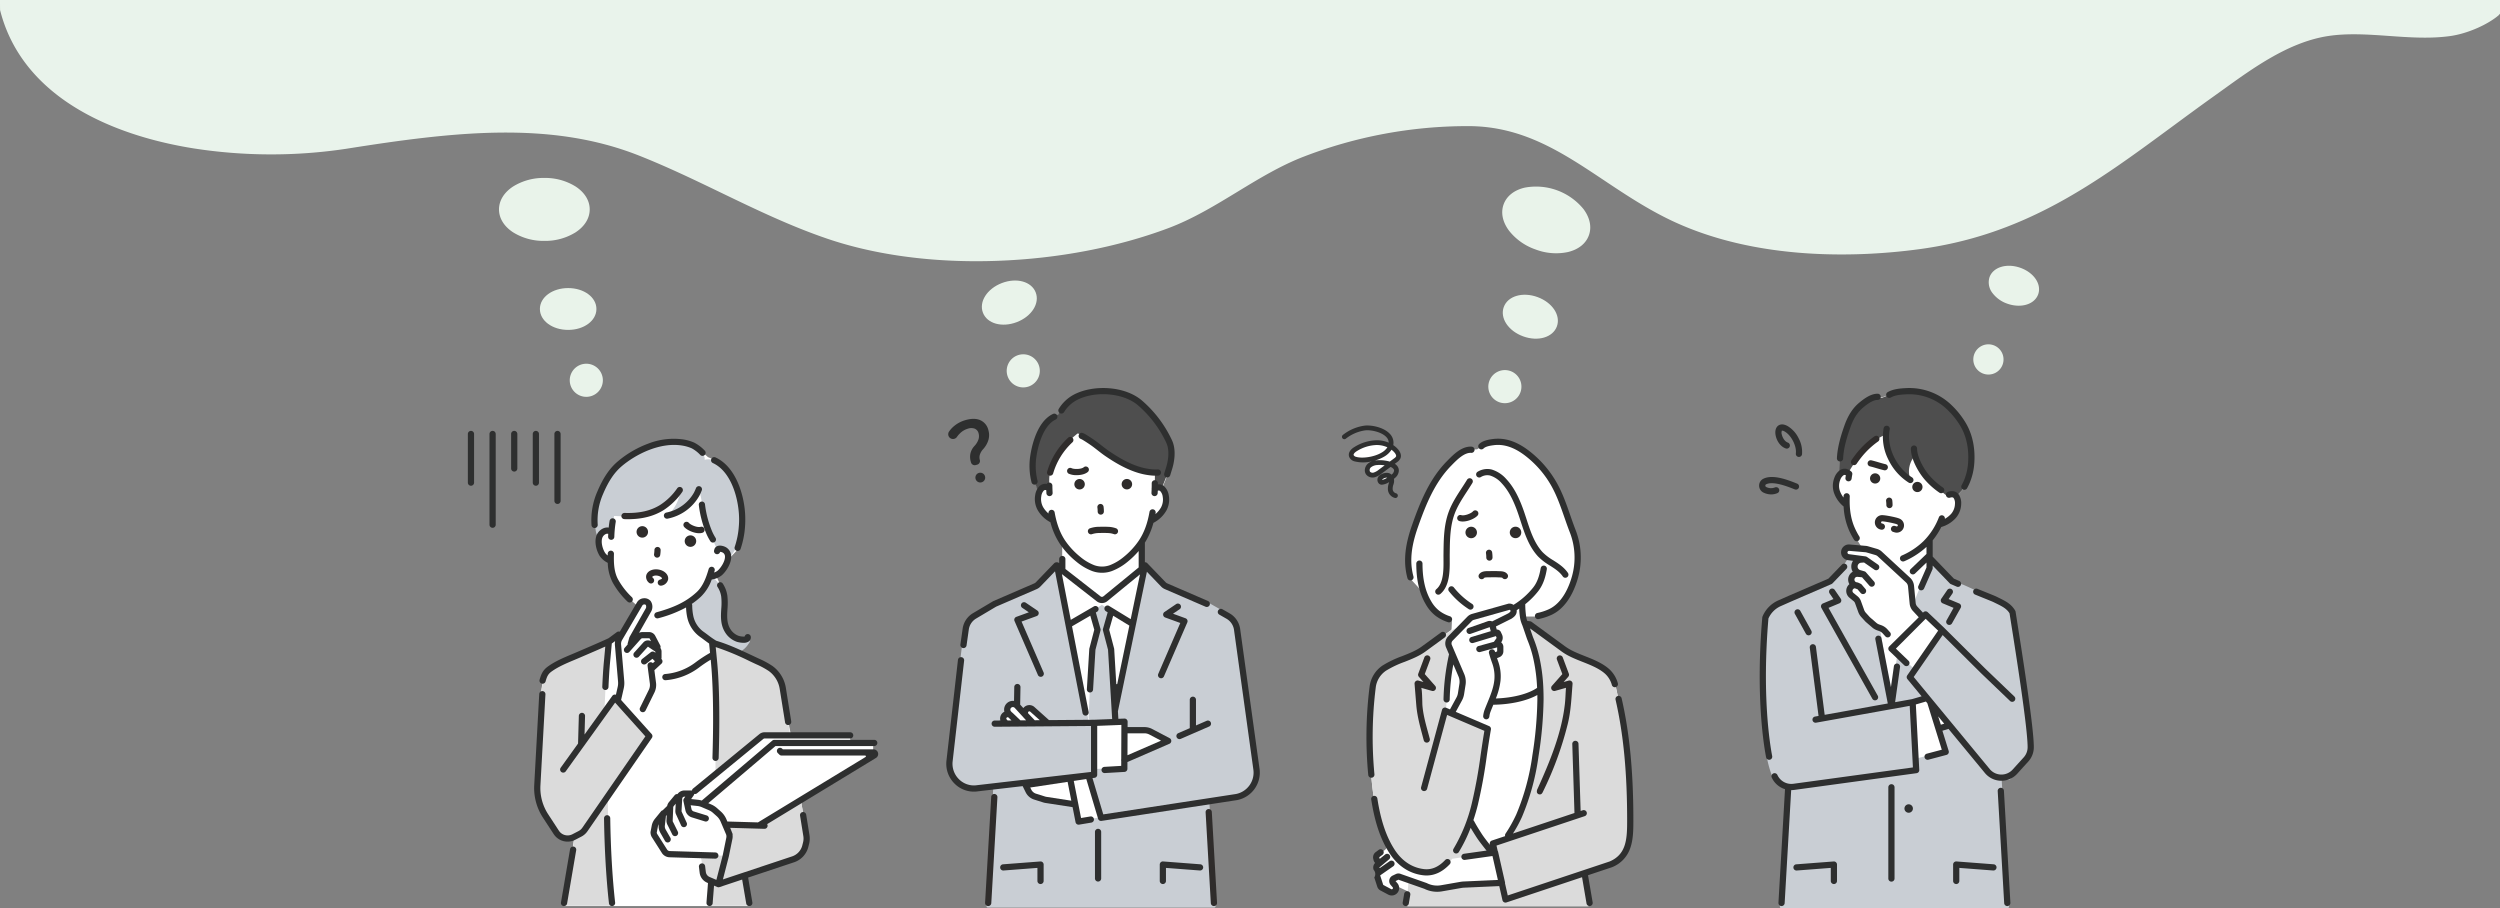 <svg xmlns="http://www.w3.org/2000/svg" xmlns:xlink="http://www.w3.org/1999/xlink" width="1400" height="508.583" viewBox="0 0 1400 508.583">
  <rect x="0" y="0" width="1400" height="508.583" fill="#808080" stroke="none"/>
  <defs>
    <clipPath id="clip-path">
      <rect id="長方形_1487" data-name="長方形 1487" width="1400" height="148" transform="translate(0 394)" fill="#cbc3c3" opacity="0.311"/>
    </clipPath>
  </defs>
  <g id="TheLandImg" transform="translate(-0.001 -394.002)">
    <g id="グループ_637" data-name="グループ 637" transform="translate(0.001 0.002)">
      <path id="パス_553" data-name="パス 553" d="M488.408,225.585h0Z" transform="translate(487.874 342.336)" fill="#e9e9e9"/>
      <path id="パス_554" data-name="パス 554" d="M478.24,258.363a8.461,8.461,0,1,1,8-5.7,8.423,8.423,0,0,1-8,5.7" transform="translate(635.273 345.381)" fill="#e9f3ea"/>
      <path id="パス_556" data-name="パス 556" d="M106.662,225.332a32.214,32.214,0,0,1-17.518-4.805c-5.079-3.334-7.878-7.888-7.878-12.819s2.8-9.485,7.878-12.821a32.214,32.214,0,0,1,17.518-4.805,32.214,32.214,0,0,1,17.518,4.805c5.079,3.336,7.878,7.888,7.878,12.821s-2.8,9.485-7.878,12.819a32.214,32.214,0,0,1-17.518,4.805" transform="translate(198.176 303.566)" fill="#e9f3ea"/>
      <path id="パス_557" data-name="パス 557" d="M108.549,244.358c-8.877,0-15.829-5.143-15.829-11.712s6.952-11.712,15.829-11.712,15.829,5.145,15.829,11.712-6.952,11.712-15.829,11.712" transform="translate(209.618 334.387)" fill="#e9f3ea"/>
      <path id="パス_558" data-name="パス 558" d="M110.355,260.671a9.27,9.27,0,1,1,9.271-9.271,9.282,9.282,0,0,1-9.271,9.271" transform="translate(217.973 355.559)" fill="#e9f3ea"/>
      <path id="パス_559" data-name="パス 559" d="M327.426,236.458c-8.877,0-15.829-5.143-15.829-11.712s6.952-11.712,15.829-11.712,15.829,5.145,15.829,11.712-6.952,11.712-15.829,11.712" transform="translate(179.003 470.972) rotate(-21)" fill="#e9f3ea"/>
      <path id="パス_560" data-name="パス 560" d="M320.939,252.05a9.27,9.27,0,1,1,9.271-9.271,9.281,9.281,0,0,1-9.271,9.271" transform="translate(186.399 490.041) rotate(-21)" fill="#e9f3ea"/>
      <path id="パス_561" data-name="パス 561" d="M663.521,203.486A32.214,32.214,0,0,1,646,198.68c-5.079-3.334-7.878-7.888-7.878-12.819s2.8-9.485,7.878-12.821a34.335,34.335,0,0,1,35.037,0c5.079,3.336,7.878,7.888,7.878,12.821s-2.8,9.485-7.878,12.819a32.215,32.215,0,0,1-17.518,4.805" transform="translate(305.963 115.532) rotate(20)" fill="#e9f3ea"/>
      <path id="パス_562" data-name="パス 562" d="M663.828,221.639c-8.877,0-15.829-5.143-15.829-11.712s6.952-11.712,15.829-11.712,15.829,5.145,15.829,11.712-6.954,11.712-15.829,11.712" transform="translate(304.989 147.048) rotate(20)" fill="#e9f3ea"/>
      <path id="パス_563" data-name="パス 563" d="M660.551,238.826a9.27,9.27,0,1,1,9.271-9.271,9.281,9.281,0,0,1-9.271,9.271" transform="translate(300.528 168.885) rotate(20)" fill="#e9f3ea"/>
      <path id="パス_564" data-name="パス 564" d="M491.328,239.685a19.11,19.11,0,0,1-6.212-1.078,17.556,17.556,0,0,1-8.39-5.891,9.675,9.675,0,0,1-1.778-8.921c1.955-5.665,9.483-8.035,17.14-5.392s12.124,9.147,10.169,14.812c-1.414,4.1-5.744,6.47-10.927,6.47" transform="translate(639.158 325.511)" fill="#e9f3ea"/>
      <g id="マスクグループ_25" data-name="マスクグループ 25" clip-path="url(#clip-path)">
        <path id="パス_555" data-name="パス 555" d="M1405.2,278.827c0-63.047-5.931-249.252-5.931-249.252A29.574,29.574,0,0,0,1369.691,0H29.613A29.574,29.574,0,0,0,.04,29.575V260.109c.1,3.456-.126,16.229,0,22.544,4.4,17.424,13.934,32.424,28.524,44.77,18.9,15.991,46.393,27.271,79.493,32.62a281.944,281.944,0,0,0,85.547.318c60.421-9.587,114.481-15.921,164.21,3.756,15.827,6.261,31.207,13.679,46.081,20.851,19.174,9.247,39,18.808,59.691,25.812,24.3,8.228,52.831,12.5,83.137,12.5q5.973,0,12.037-.224c33.824-1.241,66.816-7.554,95.412-18.254,13.726-5.137,26.469-12.893,38.793-20.395,11.945-7.27,24.3-14.79,37.382-19.781a255.089,255.089,0,0,1,91.524-17c.122,0,.24,0,.36,0,30.477,0,52.605,14.742,76.024,30.345,11.006,7.334,22.388,14.916,35.009,21.2,50.1,24.96,110.092,21.61,141.395,17.391,27.2-3.668,51.71-11.764,77.122-25.476,22.6-12.191,43.128-27.323,64.868-43.344,7.472-5.507,15.2-11.2,23.132-16.859q2.555-1.823,5.157-3.7c17.225-12.405,36.748-26.466,58.3-29.924,11.144-1.789,23.071-.943,34.605-.126,11.3.8,22.991,1.631,34.253.064,9.359-1.3,20.463-6.109,26.906-11.438a2.838,2.838,0,0,0,.262-.25" transform="translate(0.001 116.999)" fill="#e9f3eb"/>
      </g>
    </g>
    <g id="人々" transform="translate(262.001 611.294)">
      <path id="パス_440" data-name="パス 440" d="M48.093,520.294H152.138l-2.521-16.674,17.115-5.8c9.208-3.122,18.171-6.124,17.057-17.607-.627-6.459-2.068-12.93-3.094-19.34l40.5-24.586v-7.155H208.374V424.6H175.381c-.591,0-3.056-16.53-3.3-17.844-1.759-9.656-3.216-17.5-12.569-21.95l-17.177-8.172a31.086,31.086,0,0,0,6.383-2.61c.505-.314,1.709-3.129,1.766-3.129H147.3c-4.263,0-7.962-4.5-8.963-8.195-.943-3.48-.612-7.155-.475-10.758.246-6.488-2.065-11.081-4.669-16.765.031.068,3.912-3.433,4.261-3.857a16.376,16.376,0,0,0,2.551-4.99l4.7-4.983a27.547,27.547,0,0,0,2.133-6.287,58.677,58.677,0,0,0,.91-9.746c.108-10.894-2.4-25.241-11.431-32.508-2.3-1.847-4.973-2.8-7.653-3.933a69.374,69.374,0,0,0-6.321-5.156,22.285,22.285,0,0,0-11.756-3.335c-14.166-.29-28.739,7.2-37.072,18.572a41.571,41.571,0,0,0-2.765,4.307,43.378,43.378,0,0,0-4.993,14.713,27.081,27.081,0,0,0-.434,7.729c.243,1.549.735,3.137,1.062,4.686l1.558,2.834a13.073,13.073,0,0,0,2.34,11.074c.971,1.248,2.584,1.764,3.966,2.454.65.333.469,3.653.54,4.3a22.969,22.969,0,0,0,1.5,5.7c1.737,4.452,4.665,7.843,8.023,11.15l5.03,4.434-9.282,16.225-7.085,3.825L43.928,384.992c-11.406,4.951-8.545,23.392-9.088,33.855-.509,9.145-.951,18.295-1.426,27.441-.343,6.611-.8,13.581,2.339,19.656,4.167,8.057,7.456,17.232,17.953,16.4Z" transform="translate(5.775 -230.188)" fill="#fff"/>
      <path id="パス_441" data-name="パス 441" d="M122.448,353.756l17.177,8.172c9.353,4.45,10.81,12.294,12.569,21.95l2.43,17.886H140.37l-27.511,22.531V409.2l.425-19.5-.425-23.439-1.593-17.323Z" transform="translate(25.82 -207.454)" fill="#dbdbdb"/>
      <path id="パス_442" data-name="パス 442" d="M73.1,349.391,44.051,362c-11.406,4.953-8.545,23.393-9.09,33.856-.508,9.145-.95,18.295-1.425,27.441-.344,6.611-.8,13.581,2.339,19.656,4.166,8.057,7.456,17.231,17.953,16.4L48.215,497.3H75.7l-1.976-13.722-.86-11.742-.283-35.331,23.24-34.434L76.836,380.962l-6.229,8.643.7-15.3Z" transform="translate(5.807 -207.339)" fill="#dbdbdb"/>
      <path id="パス_443" data-name="パス 443" d="M165.153,439.149c1.115,11.483-7.849,14.486-17.058,17.607l-17.113,5.8,2.521,16.673H111.138l.62-13.722-4.02-2.952-1.806-11.707,14.028.319,2.55-11.691-2.232-5.739,19.237.426,22.543-14.355Z" transform="translate(24.452 -189.265)" fill="#dbdbdb"/>
      <path id="パス_444" data-name="パス 444" d="M133.461,358.887l0,0,.973-1.424a1.741,1.741,0,0,0-2.336-2.474,7.7,7.7,0,0,1-4.057.8,9.018,9.018,0,0,1-4.777-3.886c-2.077-3.345-1.85-7.148-1.609-11.174a37.279,37.279,0,0,0-.055-7.437c-.868-6.219-5-10.263-8.506-13.092-.035-.029-.072-.055-.109-.082l-.143-.1c-1.375,4.134-3.217,8.185-6.469,11.168a41.982,41.982,0,0,1-5.332,4.157V337.3a32.381,32.381,0,0,0,.646,6.286,16.3,16.3,0,0,0,6.672,10.042c2.067,1.459,4.432,3.419,6.87,4.867l.261.162a102.265,102.265,0,0,1,12.292,4.631,12.943,12.943,0,0,0,5.678-4.4" transform="translate(23.196 -214.879)" fill="#c9ced4"/>
      <path id="パス_445" data-name="パス 445" d="M133.479,325.931a30.623,30.623,0,0,0,7.892-17.749c.01-.1.02-.2.029-.3,1.107-11.9-3.179-31.434-15.569-37.089l-.057-.024a8.976,8.976,0,0,0-5.533-.415s.028-1,.029-1.057v0a9.9,9.9,0,0,0-3.257-4.78,15.694,15.694,0,0,0-3.045-1.987,24.028,24.028,0,0,0-5.562-1.629c-12.3-2.077-26.062,4.011-35.328,11.827-5.156,4.348-8.447,10.188-11.055,16.322a37.946,37.946,0,0,0-2.669,21.569c.481,2.716,2.11,3.692,1.989,4.064.666-2.04,1.866-4.427,4.293-4.452a3.752,3.752,0,0,1,2.358.829,56.629,56.629,0,0,1,1.064-6.565l.478-2.678,6.1.244c7.21.236,14.342-.758,20.72-4.635a35.871,35.871,0,0,0,10.244-9.936,21.865,21.865,0,0,1-5.294,12.19l-1.87,2.138a24.6,24.6,0,0,0,16.6-11.971,29.412,29.412,0,0,0,1.267-2.8c-.224.545.43,2.233.545,2.8.309,1.543.615,3.085.895,4.635.559,3.083,1.09,6.174,1.867,9.21,1.611,6.287,4.7,11.926,6.907,17.982.2-.7.06-.215.117-.41a1.221,1.221,0,0,1,.643-.769,1.151,1.151,0,0,1,.312-.1,4.836,4.836,0,0,1,4.676,2.481,3.877,3.877,0,0,1,.33,1.816A8.953,8.953,0,0,1,133.479,325.931Z" transform="translate(12.356 -230.159)" fill="#c9ced4"/>
      <path id="パス_446" data-name="パス 446" d="M67.348,477.608a1.742,1.742,0,0,1-1.729-1.548c-1.56-13.963-2.513-30.427-2.756-47.613a1.742,1.742,0,0,1,3.483-.049c.241,17.076,1.186,33.422,2.735,47.275a1.746,1.746,0,0,1-1.733,1.935" transform="translate(13.397 -187.501)" fill="#2e2f2f"/>
      <path id="パス_447" data-name="パス 447" d="M45.4,474.017a1.692,1.692,0,0,1-.3-.025,1.742,1.742,0,0,1-1.424-2.009l5.1-29.864a1.742,1.742,0,0,1,3.434.587l-5.1,29.862a1.744,1.744,0,0,1-1.715,1.449" transform="translate(8.467 -183.911)" fill="#2e2f2f"/>
      <path id="パス_448" data-name="パス 448" d="M79.481,338.624a41.265,41.265,0,0,1-7.695-9.835c-2.479-4.426-2.533-9.8-2.391-14.492a1.742,1.742,0,0,0-3.482-.107c-.009.342-.019.684-.025,1.027a5.663,5.663,0,0,1-1.563-1.622c-1.292-2.133-2.234-5.571-1.542-8.018a3.77,3.77,0,0,1,2.084-2.365,2.048,2.048,0,0,1,1.327-.108c-.028.506-.052,1.027-.072,1.566a1.743,1.743,0,0,0,1.675,1.806h.067A1.743,1.743,0,0,0,69.6,304.8a63.6,63.6,0,0,1,.724-7.982c.02-.126.043-.25.063-.374a1.742,1.742,0,1,0-3.432-.6c-.023.134-.044.268-.068.4-.175,1.062-.319,2.17-.437,3.358a5.592,5.592,0,0,0-2.9.377,7.221,7.221,0,0,0-4.124,4.642c-1.015,3.583.227,7.992,1.914,10.773a11.61,11.61,0,0,0,4.413,3.873l.175.106a24.979,24.979,0,0,0,2.812,11.113,44.709,44.709,0,0,0,8.33,10.655,1.742,1.742,0,0,0,2.4-2.522" transform="translate(12.422 -221.453)" fill="#2e2f2f"/>
      <path id="パス_449" data-name="パス 449" d="M103.592,365.415a1.741,1.741,0,0,0-.5-1.264l-.145-.147a1.747,1.747,0,0,0,.117-.626v-3.5a3.38,3.38,0,0,0-.65-2,1.74,1.74,0,0,0-.077-1.43L99.55,351.1a3.936,3.936,0,0,0-3.5-2.128H92.412a4.766,4.766,0,0,0-1.93.408l6.87-12.1a5.648,5.648,0,0,0-.364-5.639,4.5,4.5,0,0,0-3.874-1.6,4.693,4.693,0,0,0-3.761,2.223c-.028.048-6.057,10.337-9.678,16.514a1.738,1.738,0,0,0-1.617.207c-.7.494-1.412,1.028-2.168,1.595-.842.631-1.707,1.278-2.582,1.89-4.562,2.1-9.26,4.124-13.807,6.077q-1.842.79-3.683,1.585c-.948.408-1.934.822-2.888,1.223-4.591,1.925-9.337,3.916-13.434,6.85-3.007,2.154-3.858,4.456-4.73,7.472a1.742,1.742,0,1,0,3.347.968c.8-2.775,1.367-4.144,3.412-5.607,3.778-2.707,8.341-4.62,12.754-6.471.961-.4,1.955-.821,2.921-1.238l3.677-1.581c3.51-1.508,7.11-3.055,10.678-4.653-.088.973-.186,2.067-.276,3.074-.139,1.552-.27,3.019-.294,3.247-.353,3.4-.645,7.138-.866,11.11-.092,1.646-.173,3.358-.243,5.088a1.742,1.742,0,0,0,1.671,1.81h.07a1.742,1.742,0,0,0,1.739-1.673c.068-1.712.148-3.406.24-5.032.219-3.918.505-7.6.852-10.945.025-.24.131-1.409.3-3.3.147-1.645.351-3.92.46-5.086l.016-.011c.628-.439,1.245-.887,1.847-1.335a7.787,7.787,0,0,0-.127,2.218l1.763,20.454A9.671,9.671,0,0,1,78.5,379.7l-.994,4.377a1.735,1.735,0,0,0-2.009.618l-15.56,21.661.294-10.393a1.742,1.742,0,0,0-3.482-.1l-.439,15.542-9.72,13.532a1.741,1.741,0,0,0,2.829,2.032L59.46,412.99l0,0,17.6-24.5,16.946,18.9L58.7,458.553a5.855,5.855,0,0,1-2.117,1.866L53.149,462.2A5.839,5.839,0,0,1,45.57,460.2L39.6,451.044a26.9,26.9,0,0,1-4.356-16.275l2.8-50.867a1.742,1.742,0,1,0-3.478-.191l-2.8,50.867a30.355,30.355,0,0,0,4.916,18.369l5.974,9.161a9.322,9.322,0,0,0,12.1,3.183l3.429-1.778a9.352,9.352,0,0,0,3.38-2.98L97.654,408.24a1.744,1.744,0,0,0-.136-2.153l-17.107-19.08,1.485-6.535a13.167,13.167,0,0,0,.28-4.06l-1.763-20.454a4.258,4.258,0,0,1,.572-2.535l11.373-19.407a1.287,1.287,0,0,1,1-.509,1.046,1.046,0,0,1,.9.3,2.449,2.449,0,0,1,.077,1.725l-.011.019L85.158,351.7a1.735,1.735,0,0,0-.163.393l-.87,3.125a1.73,1.73,0,0,0-.046.71l-1.7,1.915a1.742,1.742,0,0,0,2.6,2.314l6.463-7.27a1.3,1.3,0,0,1,.97-.435h3.636a.461.461,0,0,1,.411.25l.749,1.441a3.41,3.41,0,0,0-4.305.608l-5.144,5.7a1.742,1.742,0,0,0,2.587,2.334l5.09-5.642,4.141,2.785v.676l-.209-.21a1.741,1.741,0,0,0-2.314-.145l-4.783,3.757a1.742,1.742,0,1,0,2.153,2.738l3.561-2.8,1.36,1.374L98.2,366.384a1.74,1.74,0,0,0-2.977,1.225c0,.175,0,.374,1.293,10.167a6.2,6.2,0,0,1-.584,3.556l-4.906,9.973a1.742,1.742,0,1,0,3.125,1.538l4.906-9.973a9.674,9.674,0,0,0,.912-5.551c-.439-3.323-.725-5.523-.914-6.982l3.98-3.682a1.739,1.739,0,0,0,.559-1.24" transform="translate(5.402 -212.311)" fill="#2e2f2f"/>
      <path id="パス_450" data-name="パス 450" d="M161.939,404.994l-3.017-18.8a18.756,18.756,0,0,0-4.183-9.123,18.235,18.235,0,0,0-3.37-3.123,47.9,47.9,0,0,0-7.534-4.08q-1.855-.861-3.69-1.728c-6.452-3.036-13.121-6.174-20.225-8.3-.028-.019-.055-.039-.085-.057a53.175,53.175,0,0,1-4.588-3.2c-.754-.567-1.467-1.1-2.167-1.595A14.494,14.494,0,0,1,107.1,346a30.247,30.247,0,0,1-.606-5.949,1.732,1.732,0,0,0-.229-.827,44.086,44.086,0,0,0,5-3.964,24.984,24.984,0,0,0,6.144-9.678c.067-.015.133-.031.2-.045a11.633,11.633,0,0,0,5.4-2.3c2.361-2.023,5.568-6.73,5.3-10.859a5.955,5.955,0,0,0-2.756-4.774c-.838-.549-3.274-1.5-5.054-.744a2.75,2.75,0,0,0-1.64,1.95l-.1.337a1.742,1.742,0,1,0,3.349.959l.013-.044a4.008,4.008,0,0,1,1.521.455,2.5,2.5,0,0,1,1.189,2.083c.17,2.634-2.271,6.429-4.094,7.99a5.635,5.635,0,0,1-1.991,1.053q.151-.492.3-.984a1.741,1.741,0,1,0-3.34-.987c-1.33,4.5-3.063,9.588-6.8,13.018-6.447,5.914-13.6,8.76-22.35,11.212a1.742,1.742,0,1,0,.94,3.354,69.074,69.074,0,0,0,15.546-6.038,31.818,31.818,0,0,0,.652,5.524,18.126,18.126,0,0,0,7.369,11.094c.66.464,1.352.984,2.086,1.534.911.684,1.841,1.38,2.8,2.043.005.053.01.1.019.156.05.412.309,3.093.5,5.081a75.214,75.214,0,0,0-8.116,5.312,32.415,32.415,0,0,1-17.017,6.521,1.742,1.742,0,0,0,.141,3.479c.048,0,.1,0,.143-.006a35.89,35.89,0,0,0,18.841-7.221,68.146,68.146,0,0,1,6.379-4.266c.315,3.16.581,6.605.784,10.257.377,6.755.56,14.261.56,22.947,0,6.557-.116,13.451-.363,21.7a1.74,1.74,0,0,0,1.689,1.792h.054a1.74,1.74,0,0,0,1.739-1.689c.249-8.28.364-15.208.364-21.8,0-8.751-.185-16.32-.565-23.142-.222-3.972-.514-7.711-.867-11.11-.02-.194-.1-1.058-.21-2.161-.114-1.191-.255-2.655-.373-3.858a146.719,146.719,0,0,1,19,7.889c1.229.578,2.463,1.16,3.7,1.735a44.477,44.477,0,0,1,6.99,3.765,14.74,14.74,0,0,1,2.719,2.525,15.277,15.277,0,0,1,3.407,7.431l3.017,18.8a1.742,1.742,0,1,0,3.439-.552" transform="translate(19.153 -218.327)" fill="#2e2f2f"/>
      <path id="パス_451" data-name="パス 451" d="M210.965,401.178a2.66,2.66,0,0,0-2.569-1.865H157.688l-.339-.328a1.783,1.783,0,0,0-2.423-.084,1.744,1.744,0,0,0-.044,2.545l.888.86a1.742,1.742,0,0,0,1.211.491h46.776a.438.438,0,0,1,.227.812l-60.226,36.624-17.154-.5-.56-1.316a12.082,12.082,0,0,0-3.068-4.266l-2.138-1.9a12.013,12.013,0,0,0-3.243-2.061l-1.668-.714,37.623-31.989H208.8a1.782,1.782,0,0,0,1.8-1.626A1.742,1.742,0,0,0,208.864,394H152.912a1.741,1.741,0,0,0-1.128.415L112.284,428a12.051,12.051,0,0,0-2.124-.429l-3.823-.415,1.438-2.084a1.741,1.741,0,0,0,.293-.8,1.786,1.786,0,0,0,.452.062,1.733,1.733,0,0,0,1.1-.4L146.738,393.5a1.161,1.161,0,0,1,.734-.263h47.851a1.78,1.78,0,0,0,1.8-1.625,1.741,1.741,0,0,0-1.738-1.859H147.472a4.654,4.654,0,0,0-2.943,1.053l-37.115,30.447a1.741,1.741,0,0,0-.625,1.152,1.726,1.726,0,0,0-.449-.06h-3.765a4.738,4.738,0,0,0-3.894,2.038,1.738,1.738,0,0,0-1.563.613L93.9,428.88a4.7,4.7,0,0,0-1.012,2.173,1.458,1.458,0,0,0-.173.146L90.4,433.446a1.734,1.734,0,0,0-.941.591l-3.48,4.259a9.117,9.117,0,0,0-1.63,3.292c-.005.024-.011.048-.015.072l-.729,3.8a1.561,1.561,0,0,0-.031.3,5.277,5.277,0,0,0,.735,2.719c.01.016.019.031.029.046l5.512,8.677a5.246,5.246,0,0,0,4.362,2.559l25.6.778h.054a1.742,1.742,0,0,0,.052-3.483l-25.6-.778a1.782,1.782,0,0,1-1.485-.877l-.029-.045L87.3,446.685a1.792,1.792,0,0,1-.234-.755l.685-3.573a5.325,5.325,0,0,1,.444-1.093l-.069.611a1.642,1.642,0,0,0-.011.192,7.206,7.206,0,0,0,.9,3.863l2.675,4.676a1.742,1.742,0,0,0,2.448.6,1.785,1.785,0,0,0,.544-2.39l-2.654-4.638L92,444.143a3.693,3.693,0,0,1-.408-1.975l.549-4.841c.006-.064.01-.128.01-.192a1.268,1.268,0,0,1,.381-.9l.1-.1-.129,3.177q0,.07,0,.139a5.286,5.286,0,0,0,.813,2.585l2.443,4.934a1.741,1.741,0,0,0,2.468.714,1.779,1.779,0,0,0,.628-2.311L96.4,440.395c-.031-.064-.093-.163-.132-.224a1.79,1.79,0,0,1-.274-.813l.294-7.237a1.226,1.226,0,0,0,0-.136,1.3,1.3,0,0,1,.288-.881l1.11-1.337-.2,3.766a5.271,5.271,0,0,0,.2,1.754,1.393,1.393,0,0,0,.084.222l2.915,6.383a1.742,1.742,0,0,0,2.352.84,1.782,1.782,0,0,0,.79-2.344L101,434.2a1.77,1.77,0,0,1-.04-.481l.361-6.7a1.258,1.258,0,0,1,1.255-1.19h.447l-.755,1.1a1.74,1.74,0,0,0-.269,1.356l1.122,5.206a5.282,5.282,0,0,0,3.6,3.927l7.31,2.257a1.74,1.74,0,0,0,2.187-1.18A1.78,1.78,0,0,0,115,436.324l-7.255-2.241a1.79,1.79,0,0,1-1.221-1.332l-.456-2.119,3.712.4a8.553,8.553,0,0,1,2.434.638l4.005,1.717a8.519,8.519,0,0,1,2.3,1.463l2.136,1.9a8.55,8.55,0,0,1,2.177,3.027l3.112,7.305a3.483,3.483,0,0,1,.08,1.713l-2.026,9.9-3.538,13.722-2.233-.955-.014-.005-1.562-.669a3.5,3.5,0,0,1-2.1-2.795l-.393-3.25a1.742,1.742,0,1,0-3.458.42l.393,3.25a6.981,6.981,0,0,0,4.186,5.578l.47.2c-.1,1.625-.319,4.4-.494,6.564-.163,2.03-.3,3.783-.339,4.5a1.742,1.742,0,0,0,1.655,1.825h.087a1.742,1.742,0,0,0,1.738-1.656c.031-.661.177-2.472.332-4.389.148-1.842.308-3.824.418-5.39l1.808.773.024.009c.03.013.062.023.093.034s.046.018.07.024.055.015.083.021.057.015.084.02l.06.009a1.767,1.767,0,0,0,.269.024h.014a1.722,1.722,0,0,0,.212-.016l.036,0a1.822,1.822,0,0,0,.211-.047l.039-.011c.013,0,.025-.006.038-.011l12.706-4.23,2.287,13.4a1.742,1.742,0,0,0,1.714,1.45,1.685,1.685,0,0,0,.3-.026,1.74,1.74,0,0,0,1.424-2.009l-2.376-13.928,25.711-8.562a12.2,12.2,0,0,0,8.015-8.652l.416-1.665a12.191,12.191,0,0,0,.211-4.912l-1.83-11.4a1.781,1.781,0,0,0-1.973-1.505,1.744,1.744,0,0,0-1.477,2l1.84,11.458a8.721,8.721,0,0,1-.151,3.515l-.417,1.665a8.724,8.724,0,0,1-5.735,6.193l-38.726,12.895,3.256-12.631c.008-.029.014-.056.02-.085l2.033-9.939a6.986,6.986,0,0,0,.1-2.161,1.745,1.745,0,0,0-.113-.976l-.224-.525c-.039-.111-.075-.222-.119-.332l-.9-2.239,19.179.56a1.74,1.74,0,0,0,1.539-2.643l60.916-37.044a2.58,2.58,0,0,0,1.144-2.958" transform="translate(18.712 -196.98)" fill="#2e2f2f"/>
      <path id="パス_452" data-name="パス 452" d="M128.008,356.83a14.113,14.113,0,0,1-3.612-.537,12.543,12.543,0,0,1-6.688-5.37c-2.66-4.286-2.389-8.828-2.125-13.22a34.3,34.3,0,0,0-.028-6.746,13.078,13.078,0,0,0-2.045-5.39,1.742,1.742,0,0,1,2.926-1.893,16.5,16.5,0,0,1,2.569,6.8,37.376,37.376,0,0,1,.055,7.437c-.241,4.025-.47,7.828,1.607,11.174a9.021,9.021,0,0,0,4.778,3.886,9.328,9.328,0,0,0,3.249.342,1.742,1.742,0,0,1,3.443.214,2.776,2.776,0,0,1-1.048,2.464,4.973,4.973,0,0,1-3.081.838" transform="translate(26.325 -214.144)" fill="#2e2f2f"/>
      <path id="パス_453" data-name="パス 453" d="M91.27,298.323a1.742,1.742,0,0,1-.346-3.448,22.96,22.96,0,0,0,15.418-11.09,27.9,27.9,0,0,0,1.189-2.64,1.742,1.742,0,0,1,3.223,1.322,31.053,31.053,0,0,1-1.345,2.969A26.165,26.165,0,0,1,91.62,298.288a1.746,1.746,0,0,1-.349.035" transform="translate(20.241 -225.134)" fill="#2e2f2f"/>
      <path id="パス_454" data-name="パス 454" d="M112.993,309.916a1.74,1.74,0,0,1-1.449-.773,29.3,29.3,0,0,1-2.687-5.36A58.911,58.911,0,0,1,105.1,288.9a1.741,1.741,0,1,1,3.456-.434,55.535,55.535,0,0,0,3.527,14.018,26.127,26.127,0,0,0,2.351,4.724,1.742,1.742,0,0,1-1.446,2.711" transform="translate(24.235 -223.369)" fill="#2e2f2f"/>
      <path id="パス_455" data-name="パス 455" d="M125.455,319.718a1.743,1.743,0,0,1-1.634-2.349,45.519,45.519,0,0,0,2.291-11.563c1.033-11.1-2.88-30.013-14.559-35.344A1.742,1.742,0,0,1,113,267.293c7.607,3.472,11.686,11.276,13.766,17.211a53.75,53.75,0,0,1,2.814,21.624,48.663,48.663,0,0,1-2.493,12.454,1.744,1.744,0,0,1-1.632,1.136" transform="translate(25.633 -228.452)" fill="#2e2f2f"/>
      <path id="パス_456" data-name="パス 456" d="M59.04,308.962a1.742,1.742,0,0,1-1.735-1.612,40.1,40.1,0,0,1,3.254-18.795c3.32-7.81,6.878-13.044,11.535-16.971a57.155,57.155,0,0,1,17.052-9.928,39.07,39.07,0,0,1,19.689-2.286,25.934,25.934,0,0,1,5.963,1.748,21.852,21.852,0,0,1,5.893,4.459,1.742,1.742,0,1,1-2.523,2.4,18.913,18.913,0,0,0-4.753-3.663,22.362,22.362,0,0,0-5.16-1.509c-12.514-2.114-26.092,4.842-33.915,11.441-4.217,3.556-7.478,8.39-10.574,15.672a36.633,36.633,0,0,0-2.986,17.172,1.742,1.742,0,0,1-1.609,1.866c-.044,0-.088.005-.131.005" transform="translate(11.943 -230.555)" fill="#2e2f2f"/>
      <path id="パス_457" data-name="パス 457" d="M81.082,297.95a3.218,3.218,0,0,0-3.682,2.665,3.211,3.211,0,0,0,2.663,3.682,3.271,3.271,0,0,0,.518.041,3.215,3.215,0,0,0,.5-6.389" transform="translate(17.117 -220.553)" fill="#2f2c2b"/>
      <path id="パス_458" data-name="パス 458" d="M104.633,303.347a3.216,3.216,0,1,0,.569,2.393,3.193,3.193,0,0,0-.569-2.393" transform="translate(22.625 -219.499)" fill="#2f2c2b"/>
      <path id="パス_459" data-name="パス 459" d="M86.883,313.173a1.745,1.745,0,0,1-1.722-2.018,16.722,16.722,0,0,0,.2-2.273,1.741,1.741,0,0,1,1.74-1.707h.035a1.743,1.743,0,0,1,1.707,1.777,19.962,19.962,0,0,1-.245,2.755,1.742,1.742,0,0,1-1.718,1.467" transform="translate(19.115 -218.175)" fill="#2f2c2b"/>
      <path id="パス_460" data-name="パス 460" d="M107.064,302.373c-3.157,0-7.022-1.869-8.426-3.563a1.741,1.741,0,0,1,2.682-2.222c.97,1.171,4.773,2.753,6.531,2.205a1.742,1.742,0,0,1,1.034,3.328,6.164,6.164,0,0,1-1.821.251" transform="translate(22.476 -221.054)" fill="#2f2c2b"/>
      <path id="パス_461" data-name="パス 461" d="M89.866,326.314a1.742,1.742,0,0,1-.418-3.432c.746-.186,1.039-.511,1.059-.632.045-.286-.754-1.267-2.536-1.552s-2.846.395-2.893.682c-.015.1.094.362.451.668a1.742,1.742,0,0,1-2.268,2.644,4.232,4.232,0,0,1-1.622-3.864c.41-2.556,3.433-4.124,6.884-3.571s5.833,2.988,5.424,5.544a4.492,4.492,0,0,1-3.658,3.461,1.748,1.748,0,0,1-.422.052" transform="translate(18.204 -215.616)" fill="#2f2c2b"/>
      <path id="パス_462" data-name="パス 462" d="M74.228,298.507q-.959,0-1.945-.033a1.741,1.741,0,1,1,.113-3.481c8.124.268,14.4-1.127,19.759-4.382a34.019,34.019,0,0,0,9.733-9.461,1.742,1.742,0,0,1,2.834,2.026,37.438,37.438,0,0,1-10.757,10.411c-5.435,3.3-11.908,4.92-19.736,4.92" transform="translate(15.382 -225.042)" fill="#2f2c2b"/>
      <path id="パス_463" data-name="パス 463" d="M238.372,526.119H364.986s-3.551-58.508-3.556-58.586c.021.354,16.034-2.324,17.5-2.856,7.1-2.569,9.915-8.583,9.915-15.919,0,0-11.119-79.112-11.123-79.141a8.238,8.238,0,0,0-3.14-4.746c-4.305-3.019-9.044-5.488-13.581-8.143l-23.947-9.994-10.7-11.336-1.913-.425V321.995c0-1.054,1.365-2.244,1.893-3.1a19.015,19.015,0,0,0,2.15-5.6c.244-1.085.063-3.182,1.27-3.764a16.093,16.093,0,0,0,4.4-2.5,12.259,12.259,0,0,0,3.256-5.229,10.547,10.547,0,0,0-1.493-9.7l3.26-8.148a65.952,65.952,0,0,0,2.046-9.7c.527-6.511-2.687-11.639-6.135-16.841-3.725-5.617-8.369-11.55-14.286-14.995-12.789-7.443-29.361-6.187-40.29,3.979l-2.409,4.251-2.976,1.418c-4.2,2-6.912,6.892-8.508,11.007a47.471,47.471,0,0,0-3.158,18.9c.158,4.217,1.911,8.113,3.235,12.111.42,1.269-.371,2.838-.425,4.135a12.025,12.025,0,0,0,6.474,10.687c.369.171,1.763.339,1.886.765a56.713,56.713,0,0,0,5.313,12.318l-.07,16.093-3.33-2.9-10.131,11.052c-11.056,4.953-22.477,9.42-32.854,15.678-2.533,1.529-5.595,3.631-6.905,6.4-1.415,2.991-1.263,7-1.759,10.229l-8.077,66.175c0,4.945.9,9.529,4.955,12.841,5.847,4.773,13.673,2.542,20.445,1.649Z" transform="translate(52.914 -236.015)" fill="#fff"/>
      <path id="パス_464" data-name="パス 464" d="M326.19,292.1l3.26-8.148a66.209,66.209,0,0,0,2.046-9.7c.527-6.511-2.687-11.639-6.136-16.841-3.725-5.617-8.369-11.55-14.286-14.993-12.788-7.445-29.361-6.188-40.289,3.979l-2.409,4.251-2.976,1.416c-4.2,2-6.913,6.893-8.508,11.007a47.5,47.5,0,0,0-3.159,18.9c.16,4.215,1.909,8.108,3.233,12.1a8.161,8.161,0,0,1,1.2-1.553c1.358-1.337,3.179-1.38,4.925-1.283,0,0,.1-3.726.1-4.07a16.991,16.991,0,0,1,1.292-6.355c1.962-5.132,4.447-10.3,8.518-14.107,1.9-1.779,3.9-3.441,5.9-5.118.89-.745,6.8,3.935,7.574,4.489,6.267,4.479,12.25,8.986,19.178,12.445,5.176,2.585,10.865,4.906,16.741,4.906l-.107,8.631Z" transform="translate(62.379 -236.016)" fill="#4e4e4e"/>
      <path id="パス_465" data-name="パス 465" d="M389.889,428.9s-11.108-79.027-11.124-79.141a9.1,9.1,0,0,0-3.5-5.337c-3.157-2.214-6.575-4.152-9.88-6.026-1.239-.7-2.521-1.43-3.761-2.156a.833.833,0,0,0-.106-.053l-23.776-9.924-10.571-11.2a.871.871,0,0,0-1.487.42l-16.715,79.981a.946.946,0,0,0-.018.178V403.5a.87.87,0,0,0,.907.871l4.094-.175.2,24.723-14.835.665V403.361a.869.869,0,0,0-.9-.871l-3.543.117-17.292-87.332a.871.871,0,0,0-1.5-.42l-10.009,10.92c-2.409,1.077-4.875,2.15-7.261,3.188-8.559,3.722-17.41,7.573-25.523,12.466-2.63,1.586-5.831,3.79-7.242,6.772a21.939,21.939,0,0,0-1.507,7.436c-.093,1.073-.181,2.087-.327,3.034l0,.028-8.077,66.175a.987.987,0,0,0-.006.106c0,4.288.6,9.7,5.276,13.515a15.062,15.062,0,0,0,9.923,3.144,52.8,52.8,0,0,0,8.123-.85c.695-.111,1.363-.215,2.019-.312l-3.789,65.852a.87.87,0,0,0,.868.921H365.164a.873.873,0,0,0,.868-.924s-3.348-55.164-3.354-55.261l-.147-2.422c1.133-.1,3.294-.4,7.586-1.115,3-.5,8.341-1.43,9.291-1.773,6.861-2.483,10.489-8.271,10.489-16.739a.975.975,0,0,0-.009-.122" transform="translate(52.736 -216.276)" fill="#c9ced4"/>
      <path id="パス_466" data-name="パス 466" d="M285.075,409.88l6.511,22.161-10.766,1.7-1.811-9.029a.872.872,0,0,0-.746-.694l-15.173-1.9a3.847,3.847,0,0,1-.881-.217l-6.45-2.42a3.871,3.871,0,0,1-2.1-1.891l-1.93-3.84Z" transform="translate(61.872 -191.814)" fill="#b6b5b5"/>
      <path id="パス_467" data-name="パス 467" d="M280.567,336.39l3.083,10.628-3.083,10.409-1.8,38.873,1.267,2.41h13.715l-2.126-41.283L288.431,346.7l3.4-10.308-5.577-3.4Z" transform="translate(68.812 -211.549)" fill="#c9ced4"/>
      <path id="パス_468" data-name="パス 468" d="M335.595,478.3a1.741,1.741,0,0,1-1.737-1.642l-2.92-50.85a1.741,1.741,0,1,1,3.477-.2l2.921,50.851A1.742,1.742,0,0,1,335.7,478.3l-.1,0" transform="translate(82.203 -188.197)" fill="#2f2c2b"/>
      <path id="パス_469" data-name="パス 469" d="M234.408,480.038l-.1,0a1.743,1.743,0,0,1-1.639-1.84l3.432-59.345a1.742,1.742,0,0,1,3.477.2L236.145,478.4a1.741,1.741,0,0,1-1.737,1.641" transform="translate(56.98 -189.932)" fill="#2f2c2b"/>
      <path id="パス_470" data-name="パス 470" d="M283.374,462.313a1.742,1.742,0,0,1-1.742-1.742V434.553a1.742,1.742,0,1,1,3.483,0v26.018a1.742,1.742,0,0,1-1.742,1.742" transform="translate(69.548 -185.928)" fill="#2e2f2f"/>
      <path id="パス_471" data-name="パス 471" d="M262,459.977a1.743,1.743,0,0,1-1.742-1.742v-7.3L241.234,452.4a1.742,1.742,0,0,1-.266-3.473l20.9-1.6a1.741,1.741,0,0,1,1.875,1.737v9.177A1.743,1.743,0,0,1,262,459.977" transform="translate(58.698 -182.205)" fill="#2e2f2f"/>
      <path id="パス_472" data-name="パス 472" d="M312.246,459.977a1.743,1.743,0,0,1-1.742-1.742v-9.177a1.741,1.741,0,0,1,1.875-1.737l20.869,1.6a1.742,1.742,0,0,1-.265,3.473l-19-1.455v7.3a1.742,1.742,0,0,1-1.742,1.742" transform="translate(76.959 -182.205)" fill="#2e2f2f"/>
      <path id="パス_473" data-name="パス 473" d="M287.981,432.4l-12.765,1.842-4.748-23.806,10.912-1.346Z" transform="translate(66.683 -192.015)" fill="#fff"/>
      <path id="パス_474" data-name="パス 474" d="M390.785,438.969l-10.865-78.428-.006-.042A12.021,12.021,0,0,0,374,351.971L370,349.687a1.742,1.742,0,0,0-1.73,3.024l3.994,2.285a8.556,8.556,0,0,1,4.206,6.047l10.861,78.4a12.194,12.194,0,0,1-9.472,13.662c-.123.025-.245.049-.369.072L303.288,464.57l-6.047-20.335,1.121-.131.062-.01c.034-.005.069-.01.1-.018s.047-.011.069-.018.067-.016.1-.026l.074-.028a.863.863,0,0,0,.084-.033c.028-.011.054-.025.08-.039L299,443.9c.028-.015.054-.033.08-.049s.041-.025.062-.039.051-.038.077-.058.039-.029.057-.044.045-.041.068-.062l.057-.053c.02-.02.038-.041.056-.063s.038-.041.055-.064.031-.041.047-.062.036-.049.053-.074.026-.042.039-.063.033-.054.046-.082.021-.044.033-.067.028-.057.039-.085.019-.05.028-.075.02-.054.029-.083.015-.059.023-.089.013-.049.018-.074.011-.069.016-.1.008-.044.009-.067.005-.073.006-.109c0-.02,0-.039,0-.059V415.006l13.533-.538-.013,2.957-.073,16.263a1.736,1.736,0,0,0,0,.89l-.013,2.83-9.411.549a1.742,1.742,0,0,0,.2,3.478l11.045-.645a1.741,1.741,0,0,0,1.64-1.732l.018-3.8,23.514-10.227a1.741,1.741,0,0,0,.116-3.138l-9.727-5.12a9.522,9.522,0,0,0-4.417-1.092h-9.4l.013-3.02a1.742,1.742,0,0,0-1.811-1.748l-3.372.134-.25-4.2L327.721,328.7l7.951,8.269a6.467,6.467,0,0,0,2.107,1.461l22.783,9.852a1.741,1.741,0,0,0,1.382-3.2l-22.783-9.852a3.018,3.018,0,0,1-.979-.679l-10.241-10.65a1.743,1.743,0,0,0-1.35-.529V312.741a1.724,1.724,0,0,0-.026-.293,40.462,40.462,0,0,0,4.8-11.105,21.841,21.841,0,0,0,2.252-1.389,17.726,17.726,0,0,0,4.992-5.492,12.772,12.772,0,0,0,1.4-8.329,8.909,8.909,0,0,0-2.349-5.027,4.649,4.649,0,0,0-3.761-1.345c0-.2,0-.407,0-.607a1.742,1.742,0,0,0-3.484.029c.008.837,0,1.713-.028,2.637a1.76,1.76,0,0,0-.019.6c-.023.669-.054,1.363-.094,2.091a1.743,1.743,0,0,0,1.645,1.835l.1,0a1.742,1.742,0,0,0,1.737-1.647c.026-.475.049-.936.068-1.387a1.24,1.24,0,0,1,1.413.292,5.463,5.463,0,0,1,1.336,3.061,9.3,9.3,0,0,1-.971,6.055,14.192,14.192,0,0,1-3.112,3.7c.042-.222.083-.442.122-.667a1.741,1.741,0,0,0-3.432-.592c-1.152,6.677-3.178,12.039-6.193,16.395a42.4,42.4,0,0,1-8.24,8.838,27.985,27.985,0,0,1-7.781,4.631,12.794,12.794,0,0,1-8.724,0,27.984,27.984,0,0,1-7.781-4.631,42.551,42.551,0,0,1-8.3-8.838c-2.957-4.271-4.951-9.538-6.1-16.1a1.742,1.742,0,0,0-3.432.6c0,.015.006.029.009.044a14.207,14.207,0,0,1-3.074-3.669,9.3,9.3,0,0,1-.971-6.055,5.463,5.463,0,0,1,1.336-3.061,1.247,1.247,0,0,1,1.438-.284q.032.807.079,1.671a1.742,1.742,0,0,0,1.737,1.647l.1,0a1.743,1.743,0,0,0,1.645-1.835c-.08-1.47-.127-2.792-.139-4.04a1.741,1.741,0,0,0-1.74-1.723h-.019a1.744,1.744,0,0,0-1.426.768,4.658,4.658,0,0,0-4.1,1.3,8.91,8.91,0,0,0-2.349,5.027,12.78,12.78,0,0,0,1.4,8.329,17.745,17.745,0,0,0,4.993,5.492A21.374,21.374,0,0,0,273.708,301a39.437,39.437,0,0,0,5.586,12.533,46.029,46.029,0,0,0,8.974,9.567,31.352,31.352,0,0,0,8.756,5.185,15.989,15.989,0,0,0,5.556.984h.035a15.989,15.989,0,0,0,5.556-.984,31.371,31.371,0,0,0,8.757-5.185,46.348,46.348,0,0,0,6.182-6.014v9.2c-.03.021-.06.04-.088.063L303.35,342.47a1.267,1.267,0,0,1-1.59.019l-19.674-15.344v-5.6a1.742,1.742,0,0,0-3.483,0v2.317a2.194,2.194,0,0,0-2.792.049l-10.241,10.65a3,3,0,0,1-.978.679l-22.785,9.852a1.724,1.724,0,0,0-.2.1l-11.29,6.711a12.016,12.016,0,0,0-5.783,8.684l-1.255,8.877a1.74,1.74,0,0,0,1.48,1.968,1.635,1.635,0,0,0,.246.018,1.742,1.742,0,0,0,1.722-1.5l1.257-8.877a8.546,8.546,0,0,1,4.114-6.177l11.193-6.653,22.682-9.808a6.45,6.45,0,0,0,2.106-1.461l8.191-8.518,15.4,79.393a1.743,1.743,0,0,0,1.708,1.41,1.78,1.78,0,0,0,.334-.031,1.743,1.743,0,0,0,1.379-2.042l-9.3-47.933,10.225-5.938,2.233,7.855L295.5,371.685a1.7,1.7,0,0,0-.053.338L294.1,394.474a1.744,1.744,0,0,0,1.635,1.844l.106,0a1.741,1.741,0,0,0,1.737-1.637l1.332-22.282,2.83-10.811a1.735,1.735,0,0,0-.01-.917l-2.605-9.166.669-.388a1.742,1.742,0,1,0-1.751-3.012l-12.952,7.524-4.964-25.6,19.491,15.2a4.734,4.734,0,0,0,5.942-.072l18.3-15-5.208,25.078-12.07-7.383a1.742,1.742,0,1,0-1.818,2.972l.988.6-2.626,9.237a1.735,1.735,0,0,0-.009.917l2.83,10.811,2.317,38.786-10.143.4-25.208.2-8.183-7.326a4.236,4.236,0,0,0-6.2.594l-1.771-1.939.168-9.786a1.742,1.742,0,1,0-3.483-.06l-.133,7.779a4.9,4.9,0,0,0-5.4,6.052,4.271,4.271,0,0,0-.485.27,4.223,4.223,0,0,0-1.763,4.633l-3.176.026a1.742,1.742,0,0,0,.014,3.484h.015l53.9-.431v25.735l-63.732,7.4-.058.008c-.131.02-.263.038-.393.054a11.788,11.788,0,0,1-9.763-3.388,12.155,12.155,0,0,1-3.532-10.055l6.434-56.364a1.742,1.742,0,0,0-3.462-.395l-6.433,56.364a15.618,15.618,0,0,0,4.538,12.92,15.246,15.246,0,0,0,12.635,4.376c.156-.019.31-.039.465-.063l25.039-2.908c.02.05.039.1.064.151l1.624,3.31a7.936,7.936,0,0,0,4.718,4.055l5.154,1.625a7.954,7.954,0,0,0,1.17.274l15.22,2.351,1.654,8.416a1.741,1.741,0,0,0,2,1.382l6.892-1.15a1.742,1.742,0,0,0-.573-3.436l-5.223.871-1.563-7.953h0l-2.518-12.817,7.006-1.056,6.608,22.222a1.566,1.566,0,0,0,.054.153l.023.05c.014.033.029.065.045.1a.5.5,0,0,0,.03.057c.015.029.031.055.049.083s.023.036.035.054.04.054.06.08l.034.045c.031.038.064.073.1.108l.047.044c.021.02.044.042.067.06l.054.044.068.05c.02.014.039.028.059.04l.074.045c.019.01.038.023.058.033s.065.033.1.048l.079.033c.031.012.063.025.1.035l.069.02.078.021.077.015.074.013.08.01.073,0c.028,0,.055,0,.083,0h0c.045,0,.09,0,.137-.005l.06-.008c.023,0,.047,0,.069-.008l75.726-11.623.039-.006c.163-.029.325-.059.486-.093a15.688,15.688,0,0,0,12.219-17.552" transform="translate(52.543 -225.81)" fill="#2e2f2f"/>
      <path id="パス_475" data-name="パス 475" d="M296.174,390.217h9.414a6.022,6.022,0,0,1,2.8.691l6.515,3.428L296.12,402.5Z" transform="translate(73.267 -196.86)" fill="#fff"/>
      <path id="パス_476" data-name="パス 476" d="M287.972,345.666l2.231-7.844,9.063,5.543L292.5,375.937a.286.286,0,0,1-.565-.041l-1.157-19.375a1.809,1.809,0,0,0-.053-.337Z" transform="translate(71.176 -210.309)" fill="#fff"/>
      <path id="パス_477" data-name="パス 477" d="M242.852,384.865l-.525-.568a.741.741,0,0,1,.138-1.12.734.734,0,0,1,.916.085l1.65,1.585Z" transform="translate(59.41 -198.699)" fill="#fff"/>
      <path id="パス_478" data-name="パス 478" d="M249.559,385.967l-4.224-4.057a4.254,4.254,0,0,0-.56-.455c-.03-.038-.06-.074-.093-.109l-.38-.406a1.427,1.427,0,0,1,.2-2.128A1.424,1.424,0,0,1,246.4,379l6.335,6.937Z" transform="translate(59.869 -199.857)" fill="#fff"/>
      <path id="パス_479" data-name="パス 479" d="M255.559,385.417l-3.548-3.717a.753.753,0,0,1,.132-1.146.753.753,0,0,1,.912.069l5.331,4.772Z" transform="translate(61.893 -199.372)" fill="#fff"/>
      <path id="パス_480" data-name="パス 480" d="M261.813,420.239a4.465,4.465,0,0,1-.653-.152l-5.154-1.625a4.437,4.437,0,0,1-2.638-2.268l-.577-1.175,20.925-3.154,2.07,10.533Z" transform="translate(62.146 -191.304)" fill="#fff"/>
      <path id="パス_481" data-name="パス 481" d="M310.763,374.083a1.739,1.739,0,0,0,2.291-.906l13.084-30.209a1.742,1.742,0,0,0-1-2.33l-7.008-2.551,3.682-2.493a1.742,1.742,0,1,0-1.954-2.884l-6.5,4.406a1.741,1.741,0,0,0,.381,3.079l8.475,3.085-12.351,28.513a1.743,1.743,0,0,0,.906,2.291" transform="translate(76.756 -211.698)" fill="#2e2f2f"/>
      <path id="パス_482" data-name="パス 482" d="M245.813,340.955a1.741,1.741,0,0,0,0,1.381L258.9,372.545a1.742,1.742,0,0,0,3.2-1.384l-12.351-28.514,8.475-3.085a1.742,1.742,0,0,0,.381-3.079l-6.5-4.406a1.742,1.742,0,0,0-1.954,2.884l3.682,2.495-7.008,2.551a1.738,1.738,0,0,0-1,.948" transform="translate(60.318 -211.86)" fill="#2e2f2f"/>
      <path id="パス_483" data-name="パス 483" d="M334.849,387.414,328.9,390V375.658a1.742,1.742,0,1,0-3.483,0v15.86l-6.476,2.816a1.742,1.742,0,0,0,1.39,3.194l7.5-3.262.015-.006,8.4-3.652a1.742,1.742,0,1,0-1.39-3.194" transform="translate(78.855 -201.044)" fill="#2e2f2f"/>
      <path id="パス_484" data-name="パス 484" d="M255.276,287.526a1.742,1.742,0,0,1-1.685-1.308,37.783,37.783,0,0,1-.929-13.11c.377-3.357,2.767-20.343,12.926-25.167a1.742,1.742,0,1,1,1.494,3.147c-6.585,3.128-10.018,14.026-10.958,22.409a34.167,34.167,0,0,0,.839,11.853,1.742,1.742,0,0,1-1.688,2.177" transform="translate(62.059 -233.422)" fill="#2e2f2f"/>
      <path id="パス_485" data-name="パス 485" d="M326.29,286.453a1.744,1.744,0,0,1-1.668-2.247l.082-.27c.271-.9.553-1.828.888-2.873.656-2.036,2.6-9.079.1-14.208a62.832,62.832,0,0,0-15.863-20.893c-8.268-7.012-24.426-8.24-34.577-2.628a18.721,18.721,0,0,0-6.663,6.394,1.742,1.742,0,0,1-3.078-1.634,22.016,22.016,0,0,1,8.055-7.809c5.282-2.92,12.447-4.32,19.658-3.839,7.537.5,14.236,2.938,18.858,6.859a66.264,66.264,0,0,1,16.74,22.021c2.992,6.128,1.059,13.793.09,16.805-.327,1.014-.6,1.928-.87,2.812l-.083.271a1.742,1.742,0,0,1-1.666,1.238" transform="translate(65.357 -236.353)" fill="#2e2f2f"/>
      <path id="パス_486" data-name="パス 486" d="M317.228,280.317c-.465,0-.937-.01-1.42-.045a37.547,37.547,0,0,1-7.412-1.313c-7.6-2.141-14.518-6.51-19.059-9.61-1.517-1.034-2.967-2.168-4.369-3.265-1.352-1.056-2.75-2.148-4.167-3.118-1.214-.831-2.464-1.644-3.717-2.417a10.942,10.942,0,0,0-1.651-.881,1.742,1.742,0,0,1,1.274-3.242,13.96,13.96,0,0,1,2.207,1.159c1.3.8,2.6,1.645,3.854,2.506,1.509,1.033,2.951,2.159,4.344,3.249,1.36,1.062,2.766,2.161,4.19,3.133,4.338,2.962,10.927,7.13,18.039,9.132a34.073,34.073,0,0,0,6.722,1.194c.611.044,1.243.038,1.914.029.263,0,.525-.006.787-.006a1.742,1.742,0,1,1,0,3.484c-.248,0-.5,0-.745.006s-.524.006-.791.006" transform="translate(67.673 -231.232)" fill="#2e2f2f"/>
      <path id="パス_487" data-name="パス 487" d="M282.87,292.211a1.742,1.742,0,1,0,3.483,0,20.019,20.019,0,0,0-.18-2.658,1.742,1.742,0,1,0-3.452.465,16.628,16.628,0,0,1,.148,2.193" transform="translate(69.824 -223.085)" fill="#2f2c2b"/>
      <path id="パス_488" data-name="パス 488" d="M281.026,271.939a1.742,1.742,0,0,0-2.454-.207c-1.407,1.189-5.526,1.211-6.875.511a1.742,1.742,0,0,0-1.6,3.091,10.387,10.387,0,0,0,4.457.843c2.3,0,4.782-.527,6.27-1.784a1.741,1.741,0,0,0,.207-2.454" transform="translate(66.345 -227.377)" fill="#2f2c2b"/>
      <path id="パス_489" data-name="パス 489" d="M275.376,276.895a2.929,2.929,0,1,0,2.929,2.929,2.933,2.933,0,0,0-2.929-2.929" transform="translate(67.191 -225.947)" fill="#2f2c2b"/>
      <path id="パス_490" data-name="パス 490" d="M296.46,276.877a2.929,2.929,0,1,0,2.929,2.929,2.933,2.933,0,0,0-2.929-2.929" transform="translate(72.602 -225.951)" fill="#2f2c2b"/>
      <path id="パス_491" data-name="パス 491" d="M294.24,299.042a14.178,14.178,0,0,0-4.059-.806c-1.723-.087-3.472-.1-5.2-.036a15.759,15.759,0,0,0-5.464.888,1.742,1.742,0,0,0,1.394,3.193,13.5,13.5,0,0,1,4.2-.6c1.626-.058,3.275-.047,4.9.034a10.78,10.78,0,0,1,3.078.613,1.742,1.742,0,0,0,1.156-3.286" transform="translate(68.738 -220.489)" fill="#2f2c2b"/>
      <path id="パス_492" data-name="パス 492" d="M262.02,279.857a1.779,1.779,0,0,1-.527-.08,1.759,1.759,0,0,1-1.152-2.2,41.941,41.941,0,0,1,11.806-19.025,1.759,1.759,0,0,1,2.351,2.616,38.46,38.46,0,0,0-10.8,17.46,1.761,1.761,0,0,1-1.678,1.233" transform="translate(64.063 -230.772)" fill="#2f2c2b"/>
      <path id="パス_493" data-name="パス 493" d="M425.6,520.289H526.269a1.1,1.1,0,0,0,1.08-1.289c-.943-5.327-2.1-10.662-2.806-16.025a1.4,1.4,0,0,1,.087-.91,1.43,1.43,0,0,1,.873-.523c8.865-2.7,20.044-5.088,23.28-15.089a32.394,32.394,0,0,0,1.13-9.066,335.351,335.351,0,0,0-8.172-80.921,1.15,1.15,0,0,0-.106-.283l-3.612-6.77c-1.66-3.11-10.261-5.36-13.446-6.719a66.347,66.347,0,0,1-13.524-7.9c-5.067-3.708-10.266-7.31-15.364-11a1.113,1.113,0,0,0-.388-.178l-3.34-.792a1.213,1.213,0,0,1-.859-.984l-.539-1.876c-.225-.787-.122-1.823.944-1.823h6.014a1.136,1.136,0,0,0,.318-.046c6.985-2.1,12.181-4.021,16.18-10.616,5.384-8.877,8.289-20.494,5.655-30.786-3.546-13.681-8.411-28.2-16.91-39.663A45.561,45.561,0,0,0,487.4,263.638c-6.511-3.377-11.971-4.177-18.777-2.129a1.13,1.13,0,0,0-.33.165l-3.671,2.658a1.093,1.093,0,0,1-.643.209h-3.408c-4.8,0-8.323,4.057-11.268,7.276a90.193,90.193,0,0,0-12.514,17.529c-7.108,12.978-11.9,28.555-10.721,43.393a1.1,1.1,0,0,0,.034.2l1.108,4.175a1.118,1.118,0,0,0,.253.46l6.973,7.594c2.316,2.523,3.15,6.894,5.854,9.644A19.579,19.579,0,0,0,449.351,360a1.1,1.1,0,0,1,.821,1.113c-.054,1.124-.145,3.01-.189,3.928a1.093,1.093,0,0,1-.466.844c-9.622,6.74-18.679,13.357-29.764,17.63-3.2,1.233-6.543,2.374-9.086,4.672-3.286,2.971-4.757,7.473-5.346,11.864-.661,4.924-.866,9.983-1.243,14.938-.87,11.468.049,23.663,1.189,35.087a126.819,126.819,0,0,0,5.309,26.713c1.048,3.218,4.583,8.643,2.876,11.188-.919,1.37-3.276,2.551-4.926,3.584-1.213.759.219,3.218.549,4.173.434,1.248-1.431,1.435-1.17,2.761a9.9,9.9,0,0,0,1.058,2.179c.513,1.036-.99,1.734-.746,2.964a15.428,15.428,0,0,0,2,5.577c.827,1.088,2.507,1.649,3.661,2.344,1.132.682,2.379,1.588,3.76,1.071,1.274-.477,1.684-3.491,3.135-2.807l3.96,1.867a1.1,1.1,0,0,1,.62,1.139l-.836,6.219a1.1,1.1,0,0,0,1.087,1.243" transform="translate(100.888 -230.183)" fill="#fff"/>
      <path id="パス_494" data-name="パス 494" d="M487.717,342.044l3.34.793a1.072,1.072,0,0,1,.388.178c5.1,3.693,10.3,7.3,15.364,11a66.288,66.288,0,0,0,13.524,7.9c3.186,1.36,11.786,3.61,13.446,6.719l3.613,6.771a1.163,1.163,0,0,1,.1.281,335.348,335.348,0,0,1,8.172,80.921,32.4,32.4,0,0,1-1.13,9.067c-3.236,10-14.415,12.388-23.28,15.088a1.435,1.435,0,0,0-.873.523,1.41,1.41,0,0,0-.087.91c.7,5.363,1.864,10.7,2.806,16.025a1.1,1.1,0,0,1-1.079,1.289H421.36a1.1,1.1,0,0,1-1.087-1.243l.836-6.219.622-7.563,12.895,5.243,3.4.425,13.745-2.976,22.106-.849-4.606-21.681,6.589-2.125a95.8,95.8,0,0,0,7.609-13.4,143.848,143.848,0,0,0,9.254-32.934c3.633-21.278,4.1-42.4-1.532-63.342a6.3,6.3,0,0,1-.381-1.416Z" transform="translate(105.131 -209.225)" fill="#dbdbdb"/>
      <path id="パス_495" data-name="パス 495" d="M410.638,455.99q-.533-1.472-1-2.927c-2.437-7.623-3.583-15.824-4.374-23.762-1.14-11.426-2.058-23.62-1.189-35.089.376-4.955.582-10.014,1.243-14.938.589-4.39,2.06-8.893,5.345-11.864,2.542-2.3,5.889-3.44,9.087-4.671,11.084-4.274,20.142-10.892,29.763-17.63l7.065-3.065-7.759,7.935-.638,1.914.426,2.125,2.232,4.571a97.186,97.186,0,0,0-3.379,19.556c-.209,4.142-.387,8.289-.589,12.432l23.311,9.991q-1.659,11.284-3.316,22.569a235.17,235.17,0,0,1-6.462,28.763l5.952,9.671,6.271,7.971-22.212,3.294-3.544,3.827c-3.154,1.744-5.82,3.658-9.542,3.739-14.33.313-22.312-12.305-26.693-24.41" transform="translate(100.888 -209.225)" fill="#dbdbdb"/>
      <path id="パス_496" data-name="パス 496" d="M420.494,468.9a1.71,1.71,0,0,1-.3-.025,1.741,1.741,0,0,1-1.423-2.009l.819-4.8a1.742,1.742,0,1,1,3.433.587l-.818,4.8a1.744,1.744,0,0,1-1.715,1.449" transform="translate(104.742 -178.792)" fill="#2e2f2f"/>
      <path id="パス_497" data-name="パス 497" d="M480.222,433.364a1.679,1.679,0,0,1-1.625-1.11,3.257,3.257,0,0,1,.416-2.179c6.771-15.029,13.317-30.67,15.218-47.218.346-3.015.385-6.144.633-9.2l-6.087,1.728A1.742,1.742,0,0,1,487,372.562l5.826-6.59-3.035-8.139a1.742,1.742,0,0,1,3.264-1.218l3.4,9.118a1.74,1.74,0,0,1-.327,1.762l-2.582,2.922,2.786-.79a1.742,1.742,0,0,1,2.212,1.816c-.631,7.75-.887,15.5-2.84,23.057a189.241,189.241,0,0,1-13.8,37.483,3.19,3.19,0,0,1-.718,1.049,1.463,1.463,0,0,1-.958.333" transform="translate(120.086 -205.776)" fill="#2f2c2b"/>
      <path id="パス_498" data-name="パス 498" d="M430.888,404.359a1.743,1.743,0,0,1-1.684-1.3c-1.742-6.655-3.634-12.942-4.195-19.832q-.479-5.892-.958-11.784a1.742,1.742,0,0,1,2.212-1.817l2.786.79-2.583-2.921a1.742,1.742,0,0,1-.327-1.762l3.4-9.118a1.741,1.741,0,1,1,3.264,1.216l-3.035,8.139,5.826,6.59a1.742,1.742,0,0,1-1.781,2.829l-6.087-1.728c.607.172.64,8.628.713,9.6.486,6.5,2.5,12.655,4.134,18.919a1.743,1.743,0,0,1-1.244,2.126,1.8,1.8,0,0,1-.442.057" transform="translate(106.101 -205.776)" fill="#2f2c2b"/>
      <path id="パス_499" data-name="パス 499" d="M435.74,462.673a16.146,16.146,0,0,1-1.832-.105c-7.745-.89-14.33-5.225-19.042-12.537-4.924-7.641-8.141-17.144-10.124-29.906a1.742,1.742,0,1,1,3.442-.535c1.906,12.264,4.96,21.338,9.61,28.554,4.128,6.405,9.837,10.2,16.511,10.963,4.3.493,8.187-1.189,11.9-5.14a1.742,1.742,0,0,1,2.54,2.384c-3.945,4.2-8.31,6.322-13,6.322" transform="translate(101.142 -189.7)" fill="#2e2f2f"/>
      <path id="パス_500" data-name="パス 500" d="M405.352,426.715a1.744,1.744,0,0,1-1.732-1.571,225.977,225.977,0,0,1,.741-49.381,16.689,16.689,0,0,1,7.255-11.883,58.259,58.259,0,0,1,11.05-5.293c4.009-1.587,7.8-3.085,10.841-5.309l.005.006c.107-.087.216-.167.323-.245l10.557-7.707a1.742,1.742,0,0,1,2.055,2.814l-6.5,4.746-4.381,3.2,0,0c-3.406,2.486-7.578,4.137-11.613,5.734a55.748,55.748,0,0,0-10.4,4.949,13.218,13.218,0,0,0-5.735,9.41,222.538,222.538,0,0,0-.731,48.618,1.742,1.742,0,0,1-1.562,1.9,1.642,1.642,0,0,1-.173.009" transform="translate(100.599 -208.467)" fill="#2e2f2f"/>
      <path id="パス_501" data-name="パス 501" d="M544.754,389.793a1.742,1.742,0,1,0-3.4.779c4.485,19.55,6.546,41.366,6.483,68.654-.023,10.032-.754,18.019-9.722,21.915L480.986,500.2l-1.531-6.776a1.741,1.741,0,0,0-.02-.655l-3.859-17.006a1.749,1.749,0,0,0-.235-.555l-.665-2.942,49.484-16.5a1.741,1.741,0,0,0-1.1-3.3l-1.262.421L520.6,415.3a1.742,1.742,0,1,0-3.482.111l1.225,38.619L483.9,465.519a71.393,71.393,0,0,0,5.046-9.3,133.693,133.693,0,0,0,9.273-34.011,218.529,218.529,0,0,0,2.829-31.836c0-1.9-.036-3.737-.107-5.531,0-.06,0-.119-.008-.18a98.037,98.037,0,0,0-2.21-17.718,68.14,68.14,0,0,0-3.574-11.315c-.1-.255-.682-1.955-1.146-3.32-.187-.549-.378-1.113-.563-1.655l17.819,13.008c3.406,2.486,7.578,4.138,11.613,5.735,4.322,1.71,8.79,3.48,12.121,6.229a13.09,13.09,0,0,1,4.284,6.679,1.742,1.742,0,1,0,3.359-.924,16.566,16.566,0,0,0-5.425-8.442c-3.755-3.1-8.484-4.971-13.057-6.782-4.009-1.586-7.8-3.085-10.841-5.309l-.006.009c-.684-.511-3.791-2.78-18.983-13.871a1.75,1.75,0,0,0-.8-.319l-1.617-.217a15.738,15.738,0,0,1-.53-1.856,49.388,49.388,0,0,1-.593-7.507,43.7,43.7,0,0,0,7.184-7.184c3.13-3.956,4.259-8.687,4.892-12.367a1.742,1.742,0,1,0-3.433-.592c-.837,4.862-2.129,8.192-4.191,10.8a42.123,42.123,0,0,1-11.032,9.722,4.121,4.121,0,0,0-2.6-.7,1.8,1.8,0,0,0-.348.06l-20.224,5.694a6.049,6.049,0,0,0-2.678,1.587l-10.721,10.951a5.72,5.72,0,0,0-1.176,6.267l1.64,3.84a128.16,128.16,0,0,0-3.093,25.209,1.742,1.742,0,1,0,3.483,0,118.077,118.077,0,0,1,2.027-19.55l2.873,6.726a7.586,7.586,0,0,1,.518,4.163l-.819,5.214a7.6,7.6,0,0,1-.832,2.451l-3.61,6.631-2.112-.9a1.743,1.743,0,0,0-2.366,1.149l-11.7,43.309a1.742,1.742,0,0,0,3.364.907L447.014,399.1l20.88,8.917c-.749,4.383-1.407,8.841-2.047,13.165a279.285,279.285,0,0,1-5.022,27.561,90.376,90.376,0,0,1-10.193,25.285,1.742,1.742,0,1,0,2.973,1.815,83.152,83.152,0,0,0,6.61-13.548c.961,1.668,2,3.334,3.193,5.191,1.242,1.935,2.8,3.927,4.454,6.037q.445.567.9,1.15a1.754,1.754,0,0,0,.418.385l-12.673,1.787a1.742,1.742,0,0,0,.488,3.45l15.431-2.177,3.027,13.4-19.03.853a15.95,15.95,0,0,0-2.06.225l-10.772,1.885a12.589,12.589,0,0,1-1.894.186,12.72,12.72,0,0,1-5.977-1.347,1.837,1.837,0,0,0-.2-.088l-14.345-5.04a3.35,3.35,0,0,0-2.851.025l-1.8.858a3.378,3.378,0,0,0-1.1,5.257l1.11,1.284a.681.681,0,0,1-.834,1.046l-4.392-2.337a.15.15,0,0,1-.072-.085l-1.671-5.166a.149.149,0,0,1,.057-.168l1.759-1.224.024-.018,5.463-3.8A1.742,1.742,0,0,0,414.864,481l-5.47,3.808a.135.135,0,0,1-.124.014.138.138,0,0,1-.094-.092l-.038-.111a.151.151,0,0,1,.045-.163l5.387-4.518a1.742,1.742,0,0,0-2.214-2.689l-2.917,2.355a.15.15,0,0,1-.24-.082l-.148-.637a.151.151,0,0,1,.057-.155l1.71-1.269a1.742,1.742,0,0,0-2.077-2.8l-1.71,1.27a3.635,3.635,0,0,0-1.372,3.74l.148.637a3.622,3.622,0,0,0,.909,1.686,3.608,3.608,0,0,0-.877,3.736l.038.111a3.579,3.579,0,0,1,.362,4.3l1.671,5.166a3.614,3.614,0,0,0,1.751,2.089l4.391,2.337a4.164,4.164,0,0,0,5.108-6.4l-1.019-1.18,1.632-.777q.077.036.158.064l14.329,5.036a16.167,16.167,0,0,0,9.934,1.43l10.772-1.885a12.426,12.426,0,0,1,1.615-.177l19.653-.881,1.779,7.879a1.742,1.742,0,0,0,1.7,1.358,1.766,1.766,0,0,0,.552-.089l42.327-14.121,2.508,14.7a1.743,1.743,0,0,0,1.715,1.449,1.794,1.794,0,0,0,.294-.025,1.742,1.742,0,0,0,1.424-2.011l-2.6-15.23,13.362-4.459c.046-.015.093-.033.137-.052a17.533,17.533,0,0,0,10.205-10.822c1.538-4.442,1.678-9.507,1.689-14.314.063-27.56-2.025-49.626-6.571-69.441" transform="translate(101.358 -216.039)" fill="#2e2f2f"/>
      <path id="パス_502" data-name="パス 502" d="M469.116,340.249c1.505-1.02,2.856-2.116,2.856-4.3a3.989,3.989,0,0,0-.021-.407q.714-.447,1.4-.9a40,40,0,0,0,.589,5.786,18.9,18.9,0,0,0,1.046,3.306l.01.025.021.053v0c.008.018.016.034.025.052s.016.035.025.052l.015.031c.21.528,1.03,2.946,1.583,4.568.778,2.291,1.107,3.254,1.23,3.546a64.432,64.432,0,0,1,3.389,10.737,93.494,93.494,0,0,1,2.092,16.244c-4.993,3.412-13.59,5.611-23.106,5.935a38.8,38.8,0,0,0,2.615-9.884,24.97,24.97,0,0,0-1.347-10.969c-.2-.56-.407-1.137-.609-1.729l1.321-.53a3.561,3.561,0,0,0,2.243-3.318v-2.4a3.353,3.353,0,0,0-1.081-2.461c-.052-.048-.1-.093-.158-.137l.1-.137a4.208,4.208,0,0,0,.4-4.165l-.6-1.312a2.51,2.51,0,0,0-2.208-1.565c-.062,0-.123,0-.183,0l-.441-1.712,8.591-4.289a1.977,1.977,0,0,0,.2-.117" transform="translate(115.4 -211.126)" fill="#fff"/>
      <path id="パス_503" data-name="パス 503" d="M463.108,464.406a1.744,1.744,0,0,0-1.149,2.036l.093.411-.418-.535c-1.6-2.043-3.112-3.974-4.264-5.769-1.641-2.56-2.987-4.736-4.217-7.045a1.732,1.732,0,0,0-.395-.493c.9-2.7,1.725-5.513,2.473-8.471a282.008,282.008,0,0,0,5.091-27.906c.7-4.75,1.428-9.661,2.268-14.433a1.743,1.743,0,0,0-1.032-1.9l-18.659-7.97,3.452-6.341a11.053,11.053,0,0,0,1.214-3.574l.819-5.214a11.058,11.058,0,0,0-.755-6.072L440.7,354.9a2.248,2.248,0,0,1,.461-2.462l10.722-10.949a2.546,2.546,0,0,1,1.131-.671l20-5.63a.622.622,0,0,1,.548.62c0,.315,0,.508-1.233,1.353l-9.057,4.52a3.476,3.476,0,0,0-2.516-.086l-10.645,3.741a1.742,1.742,0,1,0,1.155,3.286l10.633-3.736v0l.582,2.262-10.83,3.281a1.742,1.742,0,0,0,1.01,3.334L465.086,350l.113-.039.165-.056.288.635a.715.715,0,0,1-.069.707l-1.316,1.851-8.642,2.373a1.742,1.742,0,0,0,.922,3.359l9.532-2.616v2.19a.09.09,0,0,1-.057.084l-1.061.426c-.026-.1-.053-.188-.078-.284a1.742,1.742,0,1,0-3.367.893c.543,2.043,1.193,3.92,1.815,5.641a21.468,21.468,0,0,1,1.159,9.43c-.441,4.29-2.18,8.533-3.863,12.636-.513,1.25-1.043,2.543-1.529,3.82a14.108,14.108,0,0,0-.846,3.54,1.743,1.743,0,0,0,1.551,1.915,1.817,1.817,0,0,0,.185.01,1.741,1.741,0,0,0,1.729-1.56,10.638,10.638,0,0,1,.637-2.667c.47-1.234.992-2.507,1.5-3.739.026-.065.054-.132.082-.2,9.671-.134,18.7-2.159,24.64-5.452.014.8.023,1.6.023,2.414a215.281,215.281,0,0,1-2.792,31.328,130.245,130.245,0,0,1-9.018,33.122,77.455,77.455,0,0,1-6.033,10.78,1.734,1.734,0,0,0-.217,1.382Z" transform="translate(110.33 -210.985)" fill="#fff"/>
      <path id="パス_504" data-name="パス 504" d="M501.447,333.36A1.742,1.742,0,0,1,500,332.6c-1.766-2.6-4.418-4.3-7.227-6.092a32.495,32.495,0,0,1-6.626-5.1c-5.155-5.591-7.49-12.792-9.749-19.755-.674-2.077-1.371-4.225-2.121-6.247-2.506-6.742-5.1-11.339-8.418-14.907a14.5,14.5,0,0,0-6.565-4.4,6.873,6.873,0,0,0-5.23.9,1.742,1.742,0,1,1-1.629-3.079,10.386,10.386,0,0,1,7.775-1.186,17.866,17.866,0,0,1,8.2,5.387c3.643,3.92,6.461,8.875,9.132,16.067.777,2.09,1.485,4.273,2.17,6.385,2.144,6.606,4.359,13.438,9,18.468a29.369,29.369,0,0,0,5.942,4.524c2.981,1.906,6.063,3.877,8.231,7.07a1.743,1.743,0,0,1-1.439,2.721" transform="translate(113.151 -227.097)" fill="#2e2f2f"/>
      <path id="パス_505" data-name="パス 505" d="M485.907,359.981a1.742,1.742,0,0,1-.361-3.446,30.54,30.54,0,0,0,6.523-2.149c7.806-3.667,11.434-13.22,12.9-18.589a38.887,38.887,0,0,0-1.21-24.3c-1.108-2.825-2.125-5.752-3.109-8.582-1.986-5.712-4.038-11.618-6.918-16.9a55.862,55.862,0,0,0-15.4-17.848c-6.006-4.5-11.649-6.329-17.25-5.591-1.443.19-4.446.586-5.666,1.833a1.742,1.742,0,0,1-2.49-2.437c2.062-2.107,5.73-2.591,7.7-2.85,6.55-.863,13.024,1.184,19.8,6.257a59.376,59.376,0,0,1,16.373,18.967c3.017,5.533,5.118,11.576,7.149,17.422.973,2.8,1.978,5.693,3.063,8.454a42.385,42.385,0,0,1,1.327,26.492c-1.627,5.947-5.71,16.56-14.784,20.822a33.973,33.973,0,0,1-7.279,2.4,1.718,1.718,0,0,1-.364.039" transform="translate(113.387 -230.557)" fill="#2e2f2f"/>
      <path id="パス_506" data-name="パス 506" d="M422.831,337.423a1.743,1.743,0,0,1-1.679-1.281,37.957,37.957,0,0,1-1.321-10.31c.04-5.859,1.311-12.126,4-19.725,4.391-12.416,9.5-25.375,19.333-35.4l.279-.285c3.452-3.524,8.181-8.354,13.728-7.935a1.742,1.742,0,0,1-.26,3.473c-3.928-.293-8.006,3.863-10.979,6.9l-.28.287c-9.333,9.513-14.275,22.071-18.535,34.117-2.555,7.222-3.762,13.128-3.8,18.587a34.462,34.462,0,0,0,1.2,9.363,1.743,1.743,0,0,1-1.68,2.2" transform="translate(105.02 -229.65)" fill="#2e2f2f"/>
      <path id="パス_507" data-name="パス 507" d="M443.145,347.851a1.752,1.752,0,0,1-.533-.084,23.708,23.708,0,0,1-7.137-3.712,21.756,21.756,0,0,1-5.333-6.3c-3.58-6.038-5.321-13.48-5.321-22.755a1.742,1.742,0,1,1,3.483,0c0,8.631,1.581,15.492,4.833,20.979a18.34,18.34,0,0,0,4.447,5.3,20.224,20.224,0,0,0,6.091,3.169,1.742,1.742,0,0,1-.532,3.4" transform="translate(106.301 -216.614)" fill="#2e2f2f"/>
      <path id="パス_508" data-name="パス 508" d="M451.489,337.786a1.746,1.746,0,0,1-.949-.281,45.408,45.408,0,0,1-11.059-9.969,1.742,1.742,0,1,1,2.732-2.161,41.97,41.97,0,0,0,10.227,9.21,1.742,1.742,0,0,1-.951,3.2" transform="translate(109.967 -213.673)" fill="#2e2f2f"/>
      <path id="パス_509" data-name="パス 509" d="M449.952,298.168a3.215,3.215,0,1,0,3.215,3.215,3.219,3.219,0,0,0-3.215-3.215" transform="translate(111.926 -220.487)" fill="#2f2c2b"/>
      <path id="パス_510" data-name="パス 510" d="M469.7,298.151a3.215,3.215,0,1,0,3.215,3.215,3.219,3.219,0,0,0-3.215-3.215" transform="translate(116.994 -220.491)" fill="#2f2c2b"/>
      <path id="パス_511" data-name="パス 511" d="M464.4,318.005c-.148-.005-.292-.009-.429-.015-1.671-.084-3.368-.1-5.043-.035-.195.006-.442.006-.7,0-1.635-.009-4.1-.023-5.352,1.806a1.741,1.741,0,1,0,2.869,1.974c.3-.308,1.872-.3,2.464-.3.3,0,.583,0,.849-.006,1.575-.058,3.171-.047,4.743.033.16.009.327.014.5.019.4.011,1.47.044,1.607.244a1.742,1.742,0,0,0,2.875-1.967c-1.137-1.663-3.167-1.723-4.379-1.759" transform="translate(113.423 -215.418)" fill="#2f2c2b"/>
      <path id="パス_512" data-name="パス 512" d="M456.057,312.757a1.742,1.742,0,1,0,3.483,0,20,20,0,0,0-.212-2.887,1.742,1.742,0,0,0-3.447.505,16.6,16.6,0,0,1,.176,2.381" transform="translate(114.268 -217.865)" fill="#2f2c2b"/>
      <path id="パス_513" data-name="パス 513" d="M454.326,291.293a1.741,1.741,0,0,0-2.457.175c-1,1.149-4.833,2.645-6.579,2.058a1.742,1.742,0,0,0-1.108,3.3,6.306,6.306,0,0,0,2,.294c3.123,0,6.907-1.744,8.32-3.373a1.743,1.743,0,0,0-.175-2.457" transform="translate(110.965 -222.361)" fill="#2f2c2b"/>
      <path id="パス_514" data-name="パス 514" d="M435,341.767a1.742,1.742,0,0,1-1.113-3.081c4.111-3.414,4.053-10.892,4.006-16.9-.008-.988-.015-1.92,0-2.8l.011-.926c.1-7.486.2-15.227,2.858-22.561,1.764-4.865,4.62-9.245,7.381-13.484.988-1.516,2.009-3.084,2.946-4.625a1.742,1.742,0,1,1,2.977,1.81c-.965,1.587-2,3.178-3,4.718-2.654,4.072-5.4,8.283-7.025,12.769-2.461,6.78-2.556,14.222-2.649,21.417l-.013.929c-.011.842,0,1.757,0,2.726.049,6.388.117,15.135-5.264,19.605a1.736,1.736,0,0,1-1.112.4" transform="translate(108.466 -226.034)" fill="#2f2c2b"/>
      <path id="パス_515" data-name="パス 515" d="M716.262,526.157H589.648s3.854-65.935,3.872-66.232c.009-.161-3.8-2.008-4.28-2.35a10.394,10.394,0,0,1-3.843-4.554c-4.369-10.858-4.8-24.5-5.622-36.025-1.186-16.723-.406-33.352.695-50.038a11.539,11.539,0,0,1,3.809-7.819l.062-.055a11.544,11.544,0,0,1,3.091-1.986l29.753-12.966,11.566-12.754a10.207,10.207,0,0,1-2.141-.733,3.083,3.083,0,0,1-1.473-3.628,2.758,2.758,0,0,1,2.785-1.645l7.223.692-3.614-5.846a40.676,40.676,0,0,1-5.063-15.781c-.069-.984.357-2.8-.45-3.56-3.809-3.583-7.34-8.991-5.121-14.455.15-.369,1.494-1.934,1.494-2.124.362-9.415.72-18.766,4.46-27.6,2.993-7.071,7.779-12.591,14.824-15.551h4.785l4.948-1.909c8.746-3.374,19.336-1.542,27.079,3.374a38.66,38.66,0,0,1,10.492,10.026,35.713,35.713,0,0,1,7.11,21.42c.074,6.98-1.649,12.671-4.789,18.792l-3.76,3.986c1.082,1.582,1.934,2.645,1.474,4.661a13.62,13.62,0,0,1-8.116,9.832h-2.5c-1.088,2.042-1.973,4.187-3.1,6.207-.5.891-2.954,3.4-2.954,4.325v9.3l12.966,12.966c1.349,1.35,4.753,2.08,6.474,2.841,2.727,1.205,5.435,2.5,8.206,3.642,7.169,2.943,17.206,5.15,19.647,13.284l6.376,43.36,2.973,23.574c1.079,8.558-.993,12.98-7.487,19.085-2.067,1.942-4.395,4-7.23,4.113-3.339.132-1.689,6.971-1.536,9.694q.462,8.166.924,16.331l2.013,35.591c.031.563.5,10.509.594,10.509" transform="translate(145.92 -236.053)" fill="#fff"/>
      <path id="パス_516" data-name="パス 516" d="M678.459,297.09l3.76-3.986c3.14-6.121,4.863-11.813,4.789-18.792a35.713,35.713,0,0,0-7.11-21.42,38.659,38.659,0,0,0-10.492-10.026c-7.742-4.916-18.332-6.748-27.079-3.374L637.38,241.4h-4.785c-7.045,2.961-11.83,8.48-14.824,15.551-3.74,8.832-4.1,18.183-4.458,27.6l1.444-.867a3.364,3.364,0,0,1,1.728-.478h.171a3.357,3.357,0,0,1,1.875.572c-.465-.313,3.059-5.5,3.353-5.95a44.527,44.527,0,0,1,10.25-11.568,37.218,37.218,0,0,1,3.848-2.557q1.02-.588,2.074-1.111c.318-.157,1.456-.475,1.456-.92,0,3.8.1,6.953,1.458,10.587,2.1,5.621,5.627,10.046,9.977,14.084l2.409,1.757-.5-1.719a13.221,13.221,0,0,1,2.658-12.274c1.83,4.082,3.529,8.217,6.364,11.721a36.643,36.643,0,0,0,6.712,6.424c1.117.826,4.9,4.366,5.416,4.173l.552-.19a3.838,3.838,0,0,1,3.9.856" transform="translate(154.68 -235.989)" fill="#4e4e4e"/>
      <path id="パス_517" data-name="パス 517" d="M730.027,412.027l-2.974-23.574,0-.018-6.375-43.36a.815.815,0,0,0-.029-.124c-2.148-7.164-9.675-9.934-16.318-12.378-1.349-.5-2.625-.966-3.832-1.461-1.793-.735-3.594-1.556-5.335-2.347-.932-.425-1.9-.863-2.85-1.284-.576-.255-1.3-.5-2.068-.754-1.5-.5-3.36-1.125-4.143-1.908l-12.965-12.965a.871.871,0,0,0-1.487.616v5.647l-8.358,20.817a.873.873,0,0,0,.121.858l4.959,6.376a.872.872,0,0,0,1.328.057l1.067-1.156,7.442,7.883-14.263,21.115-7.9-7.251a.869.869,0,0,0-1.45.518l-3.2,22.244-6.507-38.7a.875.875,0,0,0-.313-.534l-4.513-3.639c-.369-.3-.756-.6-1.132-.885-1.772-1.365-3.607-2.775-4.366-4.749a18.556,18.556,0,0,1-.754-2.833,23.056,23.056,0,0,0-.7-2.733.877.877,0,0,0-.313-.421l-2.007-1.458c-1.346-.975-2.687-2.149-2.444-3.463a2.041,2.041,0,0,1,.743-1.176,3.3,3.3,0,0,1,.416-.178,2.445,2.445,0,0,0,1.029-.594c.4-.454.256-.871-.261-2.42-.1-.29-.229-.685-.261-.812-.1-1.027.143-2.291.91-2.667a2.309,2.309,0,0,1,.494-.132,3.465,3.465,0,0,0,1.018-.322.87.87,0,0,0,.379-1.126,13.079,13.079,0,0,1-.951-2.569c-.328-1.553.074-2.405,1.727-3.644a.871.871,0,0,0-.343-1.549l-5.047-1.062a.872.872,0,0,0-.91.376l-3.056,4.68-7.379,7.744-29.591,12.9a12.365,12.365,0,0,0-3.325,2.136l-.063.055a12.39,12.39,0,0,0-4.094,8.41c-1.23,18.638-1.821,34.3-.7,50.156.092,1.294.18,2.615.268,3.955.7,10.579,1.487,22.567,5.416,32.334a.859.859,0,0,0,.141.236l3.843,4.554a.879.879,0,0,0,.248.2l3.8,2.085-3.838,65.682a.869.869,0,0,0,.87.921H716.44a.871.871,0,0,0,.871-.871.8.8,0,0,0-.013-.147c-.161-1.653-2.717-46.525-4.1-70.968h4.179a.866.866,0,0,0,.612-.253l4.288-4.244c6.934-6.521,8.817-11.339,7.749-19.82" transform="translate(145.742 -217.04)" fill="#c9ced4"/>
      <path id="パス_518" data-name="パス 518" d="M688.951,467.34a.882.882,0,0,0-.043-.142.744.744,0,0,1,.043.142" transform="translate(174.084 -177.102)" fill="#b6b5b5"/>
      <path id="パス_519" data-name="パス 519" d="M688.916,467.215a.846.846,0,0,0-.059-.117.719.719,0,0,1,.059.117" transform="translate(174.071 -177.127)" fill="#b6b5b5"/>
      <path id="パス_520" data-name="パス 520" d="M688.85,467.086a.964.964,0,0,0-.059-.08.964.964,0,0,1,.059.08" transform="translate(174.054 -177.151)" fill="#b6b5b5"/>
      <path id="パス_521" data-name="パス 521" d="M688.776,466.989a.838.838,0,0,0-.068-.065.67.67,0,0,1,.068.065" transform="translate(174.033 -177.172)" fill="#b6b5b5"/>
      <path id="パス_522" data-name="パス 522" d="M688.694,466.913a.76.76,0,0,0-.083-.057.654.654,0,0,1,.083.057" transform="translate(174.008 -177.189)" fill="#b6b5b5"/>
      <path id="パス_523" data-name="パス 523" d="M688.6,466.85a.722.722,0,0,0-.1-.044.651.651,0,0,1,.1.044" transform="translate(173.981 -177.202)" fill="#b6b5b5"/>
      <path id="パス_524" data-name="パス 524" d="M688.482,466.8c-.032-.009-.062-.019-.093-.025.031.006.062.016.093.025" transform="translate(173.951 -177.211)" fill="#b6b5b5"/>
      <path id="パス_525" data-name="パス 525" d="M653.664,375.56l11.406,13.753-5.24,1.56a.871.871,0,0,0-.581,1.1l3.906,12.158-14.9,3.854-1.4-31Z" transform="translate(163.288 -200.622)" fill="#fff"/>
      <path id="パス_526" data-name="パス 526" d="M583.138,424.469a1.741,1.741,0,0,1-1.708-1.411c-1.435-7.424-5.828-35.012-2.133-78.3a1.738,1.738,0,0,1,.128-.522,16.987,16.987,0,0,1,8.841-9.035l5.778-2.556,22.291-9.639,7.56-7.863a1.742,1.742,0,1,1,2.511,2.415l-7.8,8.114a1.728,1.728,0,0,1-.564.392l-22.6,9.772-5.763,2.55a13.512,13.512,0,0,0-6.932,6.947c-3.614,42.678.7,69.765,2.1,77.063a1.741,1.741,0,0,1-1.712,2.072" transform="translate(145.58 -216.267)" fill="#2e2f2f"/>
      <path id="パス_527" data-name="パス 527" d="M601.26,349.544a1.745,1.745,0,0,1-1.526-.9l-6.164-11.123a1.742,1.742,0,0,1,3.047-1.689l6.164,11.123a1.742,1.742,0,0,1-1.522,2.586" transform="translate(149.558 -211.049)" fill="#2e2f2f"/>
      <path id="パス_528" data-name="パス 528" d="M663.492,302.4a21.035,21.035,0,0,0,2.384-.876,17.2,17.2,0,0,0,5.815-4.256,12.426,12.426,0,0,0,2.949-7.661,8.694,8.694,0,0,0-1.266-5.254c-.755-1.108-2.546-2.8-6.058-1.7a1.742,1.742,0,0,0,1.048,3.323c1.566-.5,1.934.044,2.13.333a5.23,5.23,0,0,1,.666,3.127,8.946,8.946,0,0,1-2.076,5.517,13.682,13.682,0,0,1-3.58,2.858,1.74,1.74,0,0,0-3.335-.9,38.115,38.115,0,0,1-8.681,13.46,40.88,40.88,0,0,1-9.507,6.777c-.866.45-1.725.854-2.556,1.2a1.742,1.742,0,0,0,.676,3.348,1.762,1.762,0,0,0,.676-.137c.915-.386,1.859-.831,2.806-1.321a44.567,44.567,0,0,0,9.621-6.707v3.95l-8.829,8.462a1.742,1.742,0,0,0,2.41,2.516l6.419-6.153v2.765l-4.537,10.351a1.742,1.742,0,0,0,3.191,1.4l4.682-10.684a1.745,1.745,0,0,0,.147-.7V324l9.582,9.967a1.756,1.756,0,0,0,.564.391l3.321,1.436a1.742,1.742,0,1,0,1.384-3.2l-3-1.3-11.85-12.324v-9.1a41.121,41.121,0,0,0,4.8-7.467" transform="translate(161.623 -224.56)" fill="#2e2f2f"/>
      <path id="パス_529" data-name="パス 529" d="M622.557,305.071c-2.055-4.8-2.918-10.434-2.636-17.229a1.741,1.741,0,1,0-3.48-.143c-.011.251-.016.5-.024.746a13.665,13.665,0,0,1-2.1-3.937,8.945,8.945,0,0,1,.249-5.889A5.211,5.211,0,0,1,616.4,276a1.142,1.142,0,0,1,1.325-.009c-.074.451-.146.914-.219,1.4a1.742,1.742,0,0,0,1.466,1.979,1.807,1.807,0,0,0,.259.019,1.743,1.743,0,0,0,1.72-1.485c.127-.856.254-1.641.387-2.4,0-.014,0-.026.005-.039,0-.035.01-.07.013-.106s0-.05.005-.077,0-.059,0-.088,0-.059,0-.089,0-.05-.006-.075-.008-.063-.013-.094-.008-.049-.013-.073-.013-.06-.02-.09-.014-.052-.021-.077l-.026-.079c-.01-.029-.021-.057-.034-.085s-.019-.044-.029-.067-.029-.059-.045-.088-.021-.039-.033-.059-.035-.058-.054-.085-.026-.038-.04-.057a.821.821,0,0,0-.058-.075l-.053-.062c-.019-.021-.038-.042-.058-.062s-.046-.045-.072-.067a.344.344,0,0,0-.032-.03l-.044-.036-.01-.009c-2.773-2.337-5.063-1.487-6.184-.767a8.687,8.687,0,0,0-3.221,4.339,12.419,12.419,0,0,0-.284,8.2,17.227,17.227,0,0,0,3.683,6.192,20.847,20.847,0,0,0,1.786,1.683,38.248,38.248,0,0,0,2.874,12.953,42.59,42.59,0,0,0,2.961,5.669,1.742,1.742,0,0,0,2.961-1.836,39.113,39.113,0,0,1-2.719-5.2" transform="translate(153.945 -227.124)" fill="#2e2f2f"/>
      <path id="パス_530" data-name="パス 530" d="M663.314,346.088a1.742,1.742,0,0,1-1.519-2.594l3.91-6.975-6.094-2.541a1.741,1.741,0,0,1-.765-2.593l3.355-4.89a1.742,1.742,0,0,1,2.872,1.972l-2.141,3.12,5.92,2.469a1.743,1.743,0,0,1,.848,2.459l-4.866,8.68a1.739,1.739,0,0,1-1.519.891" transform="translate(166.289 -213.41)" fill="#2e2f2f"/>
      <path id="パス_531" data-name="パス 531" d="M635.441,388.313a1.739,1.739,0,0,1-1.521-.891l-28.536-50.906a1.742,1.742,0,0,1,.848-2.459l5.92-2.468-2.141-3.122a1.742,1.742,0,1,1,2.871-1.972l3.355,4.89a1.741,1.741,0,0,1-.765,2.593l-6.094,2.542,27.58,49.2a1.742,1.742,0,0,1-1.518,2.594" transform="translate(152.589 -213.41)" fill="#2e2f2f"/>
      <path id="パス_532" data-name="パス 532" d="M689.279,480.734a1.743,1.743,0,0,1-1.738-1.641l-3.628-62.752a1.742,1.742,0,0,1,3.479-.2l3.628,62.752a1.743,1.743,0,0,1-1.639,1.84l-.1,0" transform="translate(172.802 -190.628)" fill="#2e2f2f"/>
      <path id="パス_533" data-name="パス 533" d="M720.726,349.6c-.456-2.879-.785-4.959-.912-5.82a1.75,1.75,0,0,0-.212-.614c-2.187-3.807-5.519-5.433-9.377-7.315-.488-.239-.988-.483-1.5-.738-.033-.016-.065-.03-.1-.045l-1.184-.5-.026-.011-8.958-3.632a1.742,1.742,0,1,0-1.309,3.228l8.945,3.627,1.124.476c.5.25,1,.491,1.477.726,3.5,1.708,6.062,2.957,7.722,5.647.155,1.019.461,2.952.867,5.517,2.539,16.011,9.279,58.542,9.255,69.479a8.472,8.472,0,0,1-2.2,5.686l-6.2,6.833a8.487,8.487,0,0,1-12.827-.3l-21.123-25.593-3.1-3.751-7.9-9.575-1.638-1.984h0l-8.8-10.667L678.96,356.8l21.284,21.147.022.023L716.7,393.72a1.742,1.742,0,1,0,2.41-2.516l-16.425-15.741-22.751-22.6-.014-.013-.015-.015L670.594,344a1.741,1.741,0,0,0-2.432.033l-.229.23-3.157-3.4a3.6,3.6,0,0,1-.939-2.095l-.911-9.575a7.057,7.057,0,0,0-2.238-4.516l-15.824-14.621a6.725,6.725,0,0,0-2.673-1.509l-5-1.451a6.692,6.692,0,0,0-1.3-.241l-9.265-.79c-.049,0-.1-.006-.147-.006a4.423,4.423,0,0,0-.334,8.833l2.626.352a5.585,5.585,0,0,0-.976,3.157v.082a5.452,5.452,0,0,0,.815,2.864,5.046,5.046,0,0,0-1.882,6.946,4.945,4.945,0,0,0,.045,7.609l2.326,1.908a2.618,2.618,0,0,1,.8,1.132l1.8,4.971a8.347,8.347,0,0,0,1.68,2.786l2.035,2.238a8.53,8.53,0,0,0,.724.706l3.419,2.952a8.339,8.339,0,0,0,2.7,1.566l1.136.4a4.92,4.92,0,0,1,2.026,1.353l1.444,1.61a1.742,1.742,0,1,0,2.594-2.325l-1.444-1.611a8.413,8.413,0,0,0-3.465-2.314l-1.136-.4a4.886,4.886,0,0,1-1.581-.916L638.424,347a5.036,5.036,0,0,1-.423-.413l-2.035-2.238a4.884,4.884,0,0,1-.981-1.629l-1.8-4.971a6.1,6.1,0,0,0-1.867-2.64l-2.327-1.908a1.46,1.46,0,0,1,.785-2.582l1.508.535,1.768,2.087a1.742,1.742,0,1,0,2.658-2.253l-2.072-2.444,0,0h-.005l0-.005v0h0v0h0l0-.005h0l0,0-.005-.005,0,0-.006-.008h0v0l-.008-.008-.01-.01-.01-.011a1.718,1.718,0,0,0-.5-.364l-1-.483a4.913,4.913,0,0,0-1.61-.462,1.561,1.561,0,0,1,.793-2.978l2.545.25,4.117,4.69a1.741,1.741,0,1,0,2.618-2.3l-4.569-5.208,0,0h0l0-.005h0l0-.005h0l-.005-.005a1.737,1.737,0,0,0-.811-.505l-2.4-.7a2,2,0,0,1-1.436-1.914v-.082a2.134,2.134,0,0,1,1.965-2.128l1.649-.119,5.766,4.006a1.742,1.742,0,1,0,1.987-2.861l-6.27-4.357,0,0,0,0h0l0,0h-.011l-.006-.005,0,0-.01-.006,0,0-.006-.005h0l-.01-.008h0l-.008,0,0,0h0l0,0h0l0,0h-.008l0,0h-.008l0,0h-.02l0,0h-.01l-.005,0h-.006l-.008,0h0l-.011-.006a1.736,1.736,0,0,0-.587-.187l-9.057-1.214c-.043-.005-.087-.009-.129-.011a.939.939,0,0,1,0-1.875l9.171.782a3.143,3.143,0,0,1,.621.116l5,1.451a3.236,3.236,0,0,1,1.281.723l15.824,14.621a3.571,3.571,0,0,1,1.134,2.288l.912,9.575a7.1,7.1,0,0,0,1.852,4.133l3.247,3.5L649.044,363.19a1.743,1.743,0,0,0,.028,2.487l8.391,8.054a1.742,1.742,0,0,0,2.413-2.513l-7.11-6.825,16.665-16.7,7,6.64-17.3,25.038a1.74,1.74,0,0,0,.089,2.1l7.958,9.642-5.434,1.58-9.4,1.692,2.758-19.639a1.742,1.742,0,1,0-3.45-.484L650,385.958l-5.319-27.421a1.742,1.742,0,0,0-3.421.664l6.968,35.919-35.339,6.354,0-.03L608,363.436a1.742,1.742,0,0,0-3.456.445l4.89,38.008a1.519,1.519,0,0,0,.039.2l-2.027.364a1.742,1.742,0,0,0,.617,3.428l52.441-9.427,1.8,34.474-66.988,9.162a8.535,8.535,0,0,1-8.886-4.919,1.742,1.742,0,1,0-3.176,1.433,12.03,12.03,0,0,0,7.421,6.513L587,506.728a1.742,1.742,0,0,0,1.639,1.84c.034,0,.068,0,.1,0a1.744,1.744,0,0,0,1.738-1.642l3.658-63.28h.058a11.793,11.793,0,0,0,1.6-.108l68.575-9.38a1.743,1.743,0,0,0,1.5-1.817l-1.92-36.668,5.637-1.64.807.978,8.085,26-8.4,2.224a1.743,1.743,0,0,0,.445,3.427,1.841,1.841,0,0,0,.447-.059l10.155-2.689a1.741,1.741,0,0,0,1.216-2.2l-3.525-11.336,3.411-1.025,20.387,24.7a11.962,11.962,0,0,0,8.949,4.347c.1,0,.19,0,.284,0a11.959,11.959,0,0,0,8.859-3.923l6.2-6.831a11.949,11.949,0,0,0,3.108-8.021c.025-11.215-6.748-53.945-9.3-70.032" transform="translate(146.928 -218.464)" fill="#2e2f2f"/>
      <path id="パス_534" data-name="パス 534" d="M658.89,387.337l-1.514-4.669,3.388,4.106Z" transform="translate(165.991 -198.798)" fill="#fff"/>
      <path id="パス_535" data-name="パス 535" d="M636.913,412.892a1.743,1.743,0,0,0-1.742,1.742v51.05a1.742,1.742,0,1,0,3.483,0v-51.05a1.742,1.742,0,0,0-1.742-1.742" transform="translate(160.291 -191.04)" fill="#2e2f2f"/>
      <path id="パス_536" data-name="パス 536" d="M615.542,459.978a1.742,1.742,0,0,1-1.742-1.742v-7.3L594.773,452.4a1.742,1.742,0,1,1-.267-3.473l20.9-1.6a1.741,1.741,0,0,1,1.875,1.737v9.177a1.743,1.743,0,0,1-1.742,1.742" transform="translate(149.441 -182.205)" fill="#2e2f2f"/>
      <path id="パス_537" data-name="パス 537" d="M665.785,459.978a1.742,1.742,0,0,1-1.742-1.742v-9.177a1.741,1.741,0,0,1,1.875-1.737l20.87,1.6a1.742,1.742,0,0,1-.265,3.473l-19-1.455v7.3a1.743,1.743,0,0,1-1.742,1.742" transform="translate(167.702 -182.205)" fill="#2e2f2f"/>
      <path id="パス_538" data-name="パス 538" d="M644.726,421.853a2.368,2.368,0,1,0,2.367,2.368,2.37,2.37,0,0,0-2.367-2.368" transform="translate(162.136 -188.74)" fill="#2e2f2f"/>
      <path id="パス_539" data-name="パス 539" d="M678.012,293.361a1.742,1.742,0,0,1-1.532-2.567c.577-1.072.984-1.905,1.318-2.7a31.51,31.51,0,0,0,2.32-10.148c.357-5.425-.13-13.391-4.483-20.534a43.239,43.239,0,0,0-6.883-8.651,30.634,30.634,0,0,0-23.183-8.882c-3.143.151-6.412.416-8.784,1.813a1.742,1.742,0,0,1-1.768-3c3.058-1.8,6.965-2.126,10.385-2.291a34.044,34.044,0,0,1,25.767,9.852,46.7,46.7,0,0,1,7.441,9.348c3.82,6.27,5.544,14.076,4.984,22.575a34.979,34.979,0,0,1-2.584,11.267c-.38.906-.831,1.833-1.463,3.007a1.742,1.742,0,0,1-1.536.916" transform="translate(160.032 -236.353)" fill="#2e2f2f"/>
      <path id="パス_540" data-name="パス 540" d="M614.005,276.833h-.079a1.743,1.743,0,0,1-1.663-1.818c.288-6.469,2.381-13.132,4.173-18.214,2.034-5.771,4.694-9.879,8.369-12.926,2.8-2.326,6.491-4.984,10.2-4.984h.122a1.742,1.742,0,0,1-.055,3.483c-2.949-.045-6.648,3.025-8.043,4.181-3.213,2.664-5.466,6.18-7.307,11.4-1.712,4.854-3.711,11.2-3.977,17.211a1.743,1.743,0,0,1-1.739,1.664" transform="translate(154.411 -235.702)" fill="#2e2f2f"/>
      <path id="パス_541" data-name="パス 541" d="M662.2,288.7a1.734,1.734,0,0,1-.992-.31,42.258,42.258,0,0,1-8.832-8.038c-3.466-4.255-7.185-11.284-7.156-16.662a1.741,1.741,0,0,1,1.74-1.733h.01a1.742,1.742,0,0,1,1.733,1.751c-.023,4.274,3.266,10.631,6.373,14.444a38.79,38.79,0,0,0,8.117,7.375,1.742,1.742,0,0,1-.994,3.173" transform="translate(162.872 -229.781)" fill="#2e2f2f"/>
      <path id="パス_542" data-name="パス 542" d="M648.146,285.294a1.738,1.738,0,0,1-.915-.26,31.431,31.431,0,0,1-11.56-13.215,27.961,27.961,0,0,1-2.5-17.272,1.742,1.742,0,0,1,3.416.685c-1.914,9.539,3.566,21.328,12.475,26.839a1.742,1.742,0,0,1-.917,3.223" transform="translate(159.662 -232.042)" fill="#2e2f2f"/>
      <path id="パス_543" data-name="パス 543" d="M632.686,277.8h0a2.862,2.862,0,1,0-2.8,2.291,2.865,2.865,0,0,0,2.8-2.291" transform="translate(158.199 -226.596)" fill="#2f2c2b"/>
      <path id="パス_544" data-name="パス 544" d="M649.283,278.233a2.863,2.863,0,1,0,2.232,3.377,2.849,2.849,0,0,0-2.232-3.377" transform="translate(163.032 -225.618)" fill="#2f2c2b"/>
      <path id="パス_545" data-name="パス 545" d="M642.942,294.94a14.031,14.031,0,0,0-1.675-.547c-1.617-.415-3.275-.764-4.926-1.039A26.961,26.961,0,0,0,633.5,293a4.09,4.09,0,0,0-.612,8.156,1.742,1.742,0,1,0,.338-3.467.612.612,0,0,1-.441-.248.586.586,0,0,1-.1-.484.6.6,0,0,1,.616-.48,23.946,23.946,0,0,1,2.473.317c1.552.258,3.11.587,4.632.976a10.229,10.229,0,0,1,1.25.408.6.6,0,0,1,.363.676.587.587,0,0,1-.285.4.6.6,0,0,1-.5.05c-.3-.1-.6-.189-.912-.268a1.742,1.742,0,0,0-.867,3.374c.231.059.461.127.684.2a4.082,4.082,0,0,0,2.8-7.664" transform="translate(158.754 -221.816)" fill="#2f2c2b"/>
      <path id="パス_546" data-name="パス 546" d="M634.176,287.123a16.44,16.44,0,0,1,.148,2.193,1.742,1.742,0,1,0,3.483,0,20.019,20.019,0,0,0-.18-2.657,1.742,1.742,0,0,0-3.452.464" transform="translate(160.032 -223.828)" fill="#2f2c2b"/>
      <path id="パス_547" data-name="パス 547" d="M635.183,274.145a1.742,1.742,0,0,0,.79-3.393c-1.35-.314-2.652-.7-3.911-1.073-1.278-.378-2.6-.77-3.986-1.093a1.741,1.741,0,1,0-.79,3.392c1.285.3,2.5.66,3.786,1.042,1.308.387,2.66.788,4.111,1.126" transform="translate(157.922 -228.091)" fill="#2f2c2b"/>
      <path id="パス_548" data-name="パス 548" d="M620.252,274.093a1.761,1.761,0,0,1-1.464-2.737c.593-.891,1.184-1.7,1.787-2.515a49.518,49.518,0,0,1,7.656-8.2c.775-.662,2.007-1.668,3.48-2.7a1.761,1.761,0,0,1,2.017,2.888c-1.356.948-2.492,1.875-3.207,2.486a46.059,46.059,0,0,0-7.113,7.614c-.577.779-1.139,1.548-1.688,2.373a1.759,1.759,0,0,1-1.468.785" transform="translate(156.011 -230.892)" fill="#2f2c2b"/>
      <path id="パス_549" data-name="パス 549" d="M598.039,270.8a1.9,1.9,0,0,1-.221-.014,1.742,1.742,0,0,1-1.509-1.948c.523-4.117-2.552-10.183-6.209-12.244a2.813,2.813,0,0,0-1.6-.534,3.046,3.046,0,0,0-.065,2.129c.393,1.821,1.675,3.966,3.362,4.545a1.742,1.742,0,1,1-1.13,3.3c-3.4-1.166-5.376-4.9-5.773-7.881-.3-2.248.3-4.063,1.655-4.976.949-.641,2.63-1.1,5.259.387A16.291,16.291,0,0,1,597.9,260.4a16.082,16.082,0,0,1,1.867,8.876,1.741,1.741,0,0,1-1.725,1.523" transform="translate(147.368 -232.192)" fill="#2e2f2f"/>
      <path id="パス_550" data-name="パス 550" d="M584.341,285.754a9.9,9.9,0,0,1-4.284-1.008,4.322,4.322,0,0,1-2.463-3.862,4.248,4.248,0,0,1,2.309-3.865c5.317-2.737,13.934.692,18.565,2.535l.366.146a1.742,1.742,0,1,1-1.286,3.237l-.368-.146c-3.524-1.4-11.776-4.686-15.682-2.676a.762.762,0,0,0-.42.719.844.844,0,0,0,.485.77,5.856,5.856,0,0,0,4.892.236,1.742,1.742,0,0,1,1.366,3.206,8.849,8.849,0,0,1-3.48.708" transform="translate(145.513 -226.177)" fill="#2e2f2f"/>
      <path id="パス_551" data-name="パス 551" d="M230.338,274.2a2.636,2.636,0,0,0-1.631,1.286,2.74,2.74,0,1,0,1.631-1.286" transform="translate(55.873 -226.668)" fill="#2e2f2f"/>
      <path id="パス_552" data-name="パス 552" d="M234.211,250.839q-3.344-1.459-8.259-.06a17.256,17.256,0,0,0-6.639,3.524,14.463,14.463,0,0,0-2.621,2.917,2.67,2.67,0,0,0,4.434,2.977,13.029,13.029,0,0,1,1.815-2.1,10.45,10.45,0,0,1,4.325-2.512,5.678,5.678,0,0,1,3.876.028,3.751,3.751,0,0,1,2.1,2.577,5.878,5.878,0,0,1-.1,3.53,10.308,10.308,0,0,1-2.277,3.631,9.123,9.123,0,0,0-2.185,4.1,9.427,9.427,0,0,0,.219,4.692l.1.353a2.148,2.148,0,0,0,2.654,1.478l.807-.23a2.149,2.149,0,0,0,1.479-2.654,5.123,5.123,0,0,1,.028-2.964,8.423,8.423,0,0,1,1.763-2.995,13.461,13.461,0,0,0,3.035-5.277,9.969,9.969,0,0,0-.05-5.489,8,8,0,0,0-4.5-5.517" transform="translate(52.767 -232.826)" fill="#2e2f2f"/>
      <path id="パス_565" data-name="パス 565" d="M477.5,247.141h0Z" transform="translate(119.822 -233.584)" fill="#c5decd"/>
      <path id="パス_566" data-name="パス 566" d="M42.485,296.375a1.742,1.742,0,0,1-1.742-1.742v-37.41a1.742,1.742,0,1,1,3.483,0v37.41a1.742,1.742,0,0,1-1.742,1.742" transform="translate(7.719 -231.443)" fill="#2e2f2f"/>
      <path id="パス_567" data-name="パス 567" d="M32.844,286.172a1.743,1.743,0,0,1-1.742-1.742V257.224a1.742,1.742,0,1,1,3.483,0v27.207a1.743,1.743,0,0,1-1.742,1.742" transform="translate(5.245 -231.443)" fill="#2e2f2f"/>
      <path id="パス_568" data-name="パス 568" d="M13.562,309.727a1.743,1.743,0,0,1-1.742-1.742V257.224a1.742,1.742,0,1,1,3.483,0v50.762a1.743,1.743,0,0,1-1.742,1.742" transform="translate(0.295 -231.443)" fill="#2e2f2f"/>
      <path id="パス_569" data-name="パス 569" d="M3.921,286.172a1.743,1.743,0,0,1-1.742-1.742V257.224a1.742,1.742,0,1,1,3.483,0v27.207a1.743,1.743,0,0,1-1.742,1.742" transform="translate(-2.179 -231.443)" fill="#2e2f2f"/>
      <path id="パス_570" data-name="パス 570" d="M23.2,278.237a1.742,1.742,0,0,1-1.742-1.742V257.224a1.742,1.742,0,1,1,3.483,0v19.271a1.742,1.742,0,0,1-1.742,1.742" transform="translate(2.77 -231.443)" fill="#2e2f2f"/>
      <path id="パス_571" data-name="パス 571" d="M421.65,293.66a1.319,1.319,0,0,1-.31-.036,5.223,5.223,0,0,1-3.923-4.883,9.282,9.282,0,0,1,.505-3.3c.074-.253.139-.478.194-.685a9.017,9.017,0,0,1-4.008,1.454H414.1a2.309,2.309,0,0,1-2.042-1.046,3.071,3.071,0,0,1,.843-4.235c1.768-1.436,4.878-1.942,6.394-.465.044.043.087.084.127.127a6.589,6.589,0,0,0,.883-.816c.891-1.382.513-1.994.371-2.224a3.813,3.813,0,0,0-1.757-1.288l-4.945,3.658A11.067,11.067,0,0,1,410.189,282a4.663,4.663,0,0,1-4.876-1.4c-1.5-1.914-.75-4.651.809-6.089a6.939,6.939,0,0,1,2.559-1.448,20.252,20.252,0,0,1-9.894.09,4.386,4.386,0,0,1-3.057-2.571c-.7-1.955.462-4.04,3.1-5.576a24.571,24.571,0,0,1,12.342-3.691h0a17.12,17.12,0,0,1,6.707,1.353,4.488,4.488,0,0,0-1.309-3.1c-2.728-2.961-8.71-4.121-11.8-3.79a22.5,22.5,0,0,0-10.927,4.681,1.338,1.338,0,0,1-1.611-2.138,25.155,25.155,0,0,1,12.254-5.205c3.593-.383,10.541.826,14.053,4.638a7.124,7.124,0,0,1,1.893,6.293,13.494,13.494,0,0,1,2.745,2.438c1.443,1.7,1.9,3.522,1.249,5.014a5.417,5.417,0,0,1-1.923,2.114l-1.209.895a5.387,5.387,0,0,1,1.659,1.641c.641,1.039,1.091,2.767-.41,5.095a9.337,9.337,0,0,1-1.741,1.67,6.135,6.135,0,0,1-.312,3.285,6.793,6.793,0,0,0-.4,2.384,2.566,2.566,0,0,0,1.871,2.437,1.338,1.338,0,0,1-.309,2.64" transform="translate(97.799 -232.068)" fill="#2e2f2f"/>
      <path id="パス_572" data-name="パス 572" d="M412.216,276.29a3.755,3.755,0,0,0-2.256.774c-.279.234-.349.383-.336.5a8.052,8.052,0,0,0,2.834-1.264,2.07,2.07,0,0,0-.243-.013" transform="translate(102.4 -226.102)" fill="#fff"/>
      <path id="パス_573" data-name="パス 573" d="M409.623,270.623a11.478,11.478,0,0,0-1.223.06,6.193,6.193,0,0,0-3.624,1.279,2.019,2.019,0,0,0-.519,2.467,2.13,2.13,0,0,0,2.1.464,8.929,8.929,0,0,0,2.856-1.631l3.247-2.4a18.39,18.39,0,0,0-2.843-.236" transform="translate(100.96 -227.557)" fill="#fff"/>
      <path id="パス_574" data-name="パス 574" d="M408.939,269.7a21.47,21.47,0,0,1,5.8.79l2.43-1.8a3.33,3.33,0,0,0,1.061-1.028c.263-.6-.259-1.539-.833-2.214a10.635,10.635,0,0,0-1.7-1.594,11.677,11.677,0,0,1-4.1,3.862,22.229,22.229,0,0,1-5.326,2.229c.449-.085.875-.142,1.255-.184a13.4,13.4,0,0,1,1.409-.064" transform="translate(101.541 -229.294)" fill="#fff"/>
      <path id="パス_575" data-name="パス 575" d="M409.837,261.753a21.953,21.953,0,0,0-10.995,3.328c-1.1.642-2.174,1.658-1.923,2.365a2.013,2.013,0,0,0,1.336.915c3.22,1.009,9.918.27,14.381-2.4a9.287,9.287,0,0,0,3.173-2.933,14.392,14.392,0,0,0-5.97-1.272Z" transform="translate(99.13 -229.833)" fill="#fff"/>
    </g>
  </g>
</svg>
